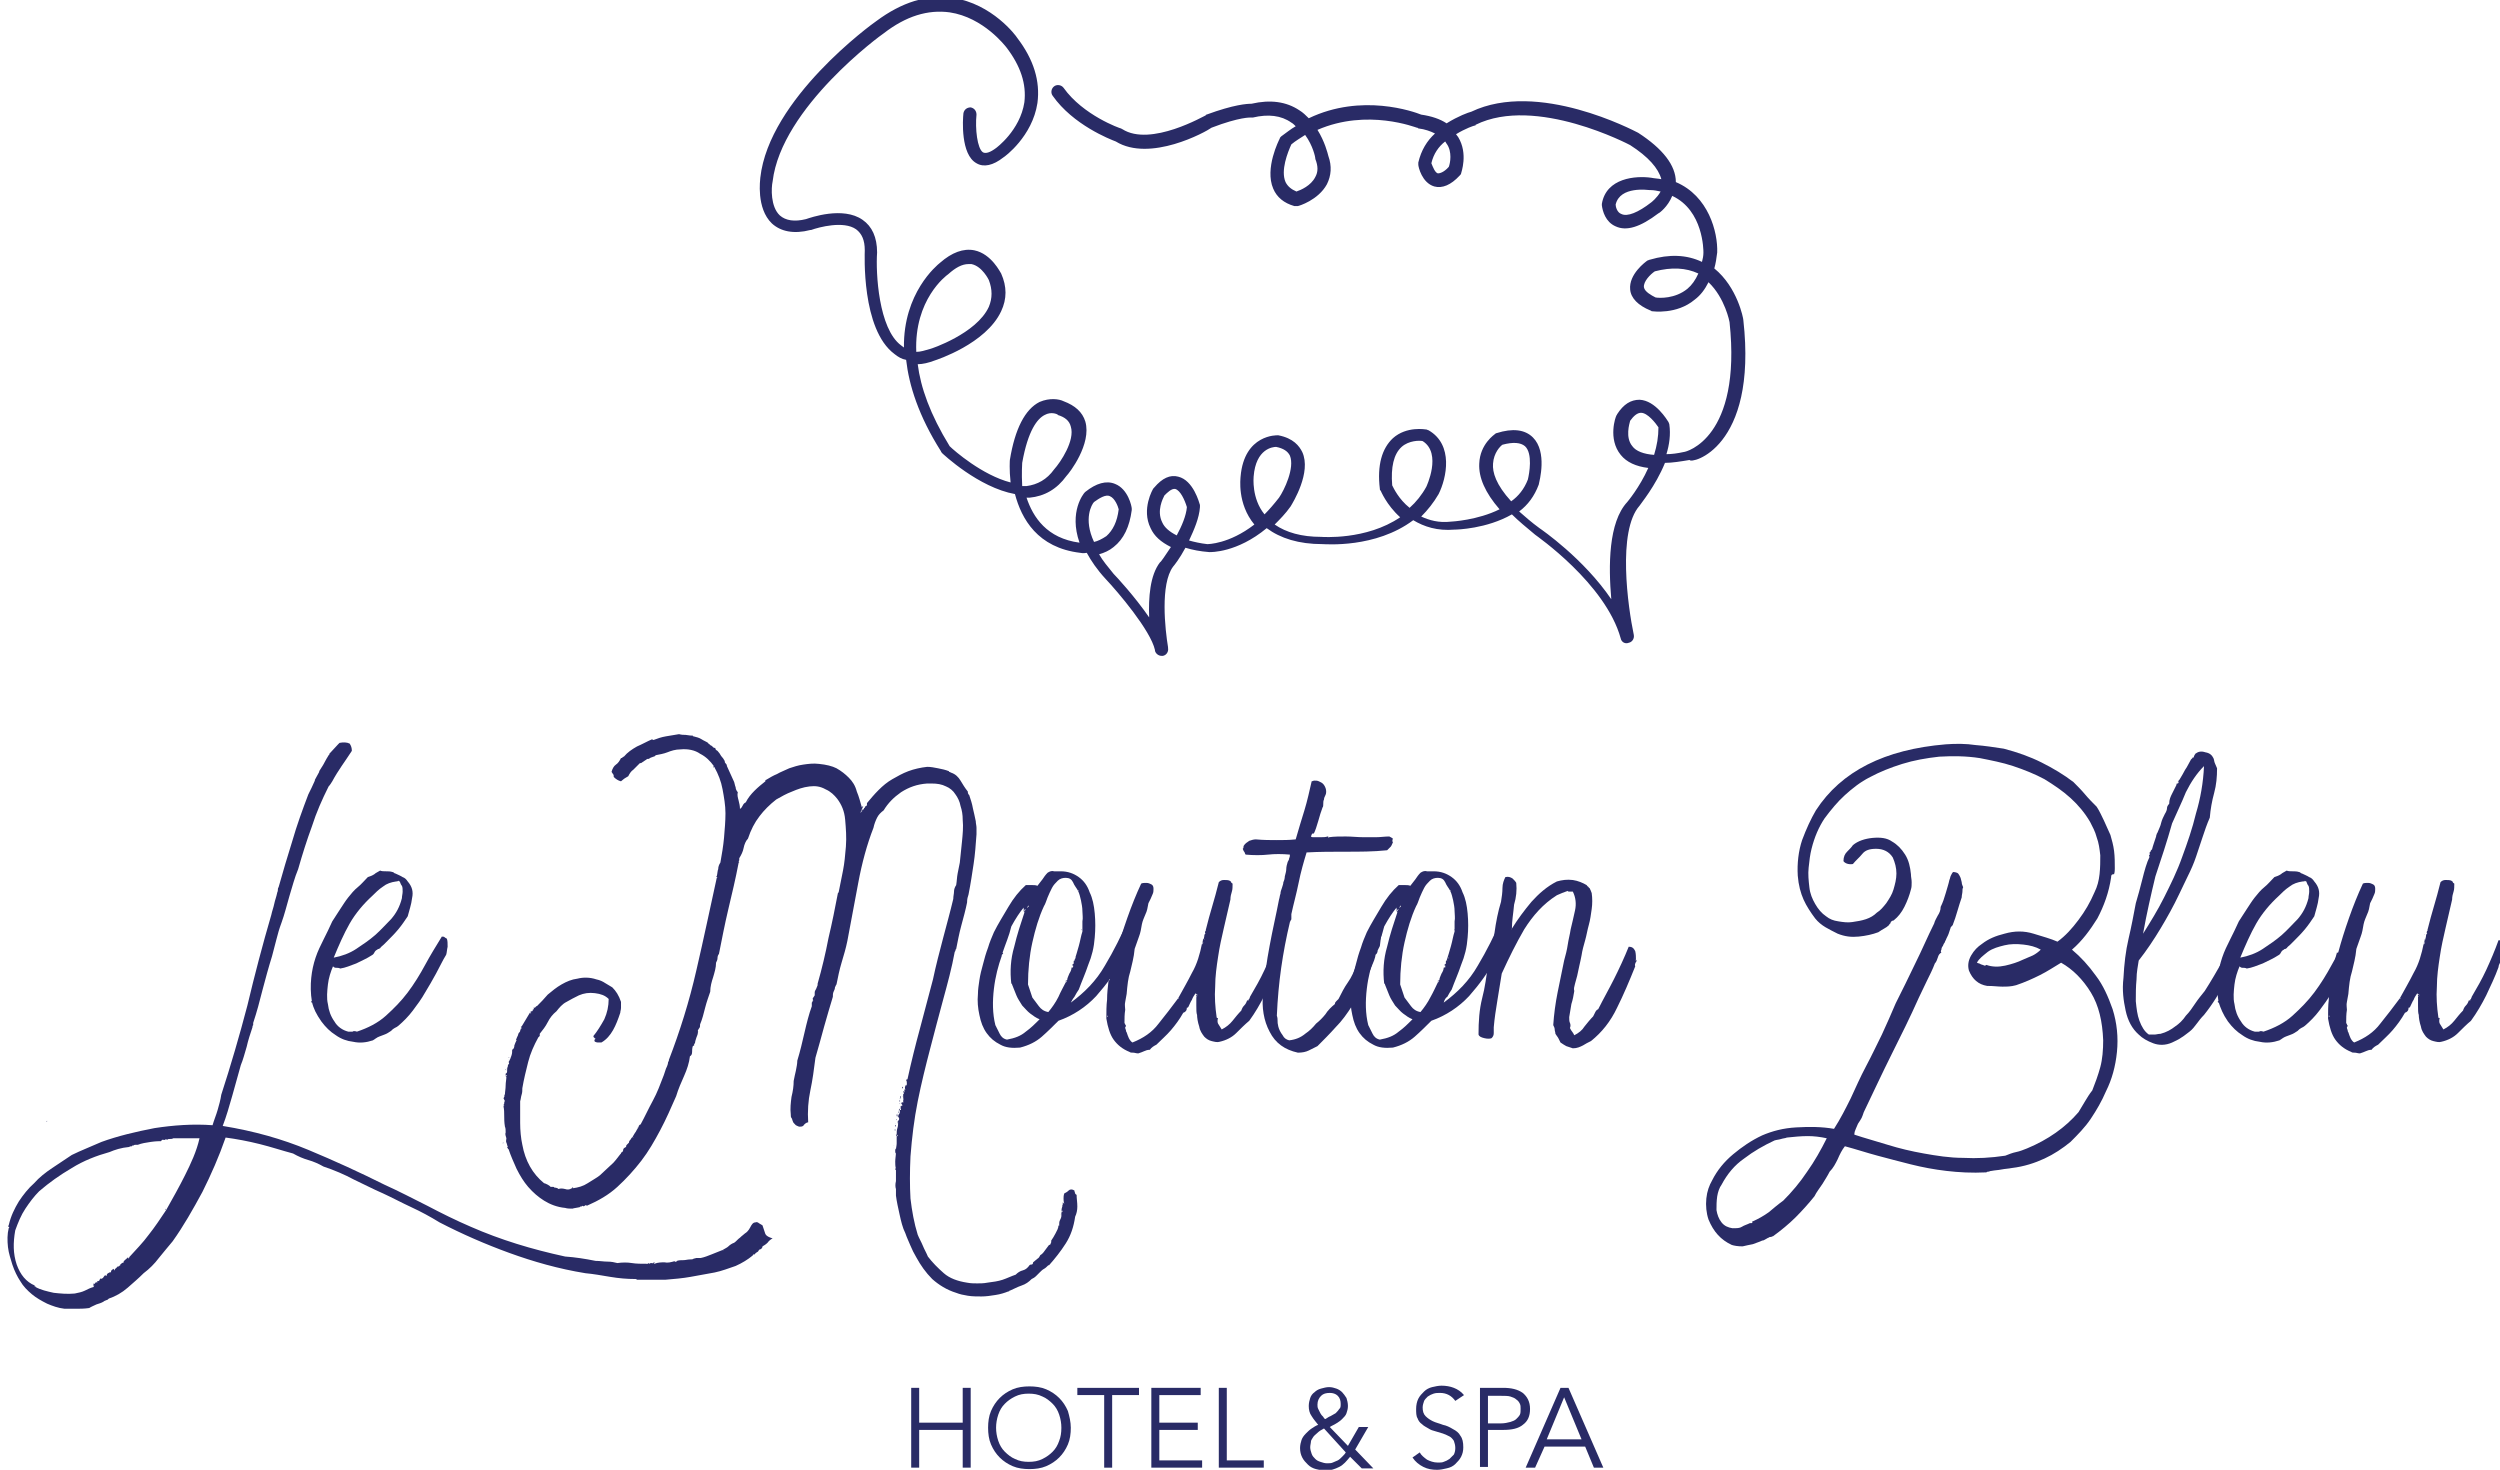 <?xml version="1.0" encoding="utf-8"?>
<!-- Generator: Adobe Illustrator 19.0.0, SVG Export Plug-In . SVG Version: 6.00 Build 0)  -->
<svg version="1.1" id="Calque_1" xmlns="http://www.w3.org/2000/svg" xmlns:xlink="http://www.w3.org/1999/xlink" x="0px" y="0px"
	 viewBox="0 0 344.6 202.6" style="enable-background:new 0 0 344.6 202.6;" xml:space="preserve">
<style type="text/css">
	.st0{fill:#292B66;}
</style>
<g id="XMLID_5_">
	<g id="XMLID_142_">
		<path id="XMLID_299_" class="st0" d="M105.4,169.8c-0.1-0.3-0.2-0.6-0.3-0.9c-0.2-0.1-0.3-0.2-0.5-0.3c-0.1-0.1-0.3-0.2-0.5-0.1
			c-0.3,0-0.5,0.3-0.7,0.7c-0.2,0.4-0.5,0.7-0.7,0.8c-0.2,0.2-0.4,0.3-0.7,0.6c-0.3,0.2-0.5,0.5-0.8,0.7c-0.3,0.1-0.6,0.3-0.8,0.5
			c-0.2,0.2-0.5,0.3-0.8,0.5c0,0,0.1,0,0.1,0.1c0,0,0,0-0.1-0.1c-0.5,0.2-1,0.4-1.5,0.6c-0.5,0.2-1,0.4-1.5,0.5c-0.1,0-0.2,0-0.3,0
			c-0.1,0-0.2,0-0.3,0c-0.1,0-0.3,0.1-0.4,0.1c-0.1,0.1-0.3,0.1-0.5,0.1c-0.3,0-0.6,0.1-0.9,0.1c-0.3,0-0.6,0-0.9,0.1
			c0,0,0,0.1-0.1,0.1c-0.1,0.1-0.2,0-0.3,0c0.1,0,0.2,0,0.2-0.1c-0.6,0.2-1.1,0.3-1.5,0.2c-0.4,0-0.9,0-1.4,0.2c-0.1,0-0.1,0,0-0.1
			c0.1-0.1,0-0.1-0.1-0.1c0,0.1-0.1,0.2-0.2,0.1c-0.2,0-0.3,0-0.4,0.1c-0.1,0-0.1-0.1-0.1-0.1c0,0-0.1,0-0.1,0.1
			c-0.9,0-1.6,0-2.2-0.1c-0.6-0.1-1.3-0.1-2,0c-0.4-0.1-0.8-0.2-1.4-0.2c-0.5,0-1-0.1-1.6-0.1c-1.5-0.3-2.8-0.5-4.2-0.6
			c-4.6-1-8.9-2.3-13-4.1c-2.1-0.9-4.1-1.9-6-2.9c-2-1-3.9-2-5.9-2.9c-3.4-1.7-6.9-3.3-10.5-4.8c-3.6-1.5-7.5-2.6-11.8-3.3
			c0.5-1.3,0.9-2.7,1.3-4.1c0.4-1.4,0.8-2.9,1.2-4.3c0.3-0.7,0.5-1.5,0.8-2.5c0.2-0.9,0.5-1.8,0.8-2.7c0-0.1,0-0.2,0.1-0.3
			c0-0.1,0-0.1,0-0.3c0.5-1.5,0.9-3,1.3-4.6c0.4-1.5,0.8-3,1.3-4.6c0.2-0.8,0.4-1.5,0.6-2.3c0.2-0.8,0.4-1.5,0.7-2.3
			c0.4-1.1,0.7-2.3,1.1-3.7c0.4-1.3,0.7-2.5,1.2-3.7c0.6-2.1,1.2-4,1.9-5.9c0.6-1.9,1.4-3.7,2.3-5.5c0.2-0.2,0.3-0.4,0.5-0.7
			c0.8-1.5,1.8-2.8,2.7-4.2c0-0.4-0.1-0.7-0.3-1c-0.4-0.2-0.9-0.2-1.4-0.1c-0.1,0.1-0.2,0.2-0.2,0.2c-0.4,0.4-0.8,0.9-1.2,1.3
			c0,0,0,0,0,0.1c0,0,0,0,0,0c0,0,0,0-0.1,0.1c-0.1,0.2-0.2,0.3-0.3,0.5c0,0,0,0,0,0c-0.3,0.6-0.6,1.1-1,1.7c0,0,0,0,0,0.1
			c-0.2,0.4-0.4,0.7-0.6,1.1c0,0,0,0.1,0,0.1c-0.3,0.7-0.6,1.3-0.9,1.9c-0.8,2.1-1.6,4.3-2.2,6.4c-0.7,2.2-1.3,4.3-1.9,6.4
			c-0.1,0.1-0.1,0.3-0.1,0.4c0,0.2-0.1,0.3-0.1,0.4c-0.1,0.5-0.3,1-0.4,1.5c-0.1,0.5-0.3,1-0.4,1.5c-1.2,4.1-2.3,8.3-3.3,12.5
			c-1.1,4.2-2.3,8.3-3.6,12.3c-0.1,0.7-0.3,1.4-0.5,2.1c-0.2,0.7-0.5,1.4-0.7,2.1c-2.7-0.2-5.4,0-8,0.4c-2.6,0.5-5.1,1.1-7.3,1.9
			c-0.7,0.3-1.4,0.6-2.1,0.9c-0.7,0.3-1.4,0.6-2,0.9c-0.9,0.6-1.8,1.2-2.7,1.8s-1.8,1.3-2.5,2.1c-0.8,0.7-1.5,1.6-2.1,2.5
			c-0.6,1-1.1,2-1.4,3.3c-0.1,0.1-0.1,0.2,0,0.2c0.1,0,0.1,0.1,0,0.2c-0.2,0.8-0.2,1.7-0.1,2.6c0.1,0.9,0.4,1.7,0.6,2.4
			c0.3,0.9,0.7,1.7,1.1,2.3c0.4,0.7,1,1.3,1.6,1.8c0.6,0.5,1.3,0.9,2.1,1.3c0.7,0.3,1.5,0.6,2.4,0.7c0.6,0,1.1,0,1.6,0
			c0.5,0,1.1,0,1.8-0.1c0.3-0.2,0.6-0.3,1-0.5c0.3-0.1,0.7-0.2,1-0.4c0.1-0.1,0.2-0.1,0.4-0.2c0.1,0,0.2-0.1,0.3-0.2
			c0.9-0.3,1.8-0.8,2.6-1.5c0.8-0.7,1.5-1.3,2.2-2c0.8-0.6,1.5-1.3,2.1-2.1c0.6-0.7,1.2-1.5,1.9-2.3c1.5-2.1,2.8-4.4,4.1-6.8
			c1.2-2.4,2.3-4.9,3.2-7.5c1.5,0.2,3.1,0.5,4.7,0.9c1.6,0.4,3.1,0.9,4.6,1.3c0.7,0.4,1.4,0.7,2.1,0.9c0.7,0.2,1.4,0.5,2.1,0.9
			c1.5,0.5,2.9,1.1,4.2,1.8c1.3,0.6,2.6,1.3,4,1.9c1.3,0.6,2.6,1.3,3.9,1.9c1.3,0.6,2.6,1.3,3.9,2.1c3.1,1.6,6.3,3,9.6,4.2
			c3.3,1.2,6.8,2.2,10.5,2.8c1.1,0.1,2.2,0.3,3.4,0.5c1.2,0.2,2.3,0.3,3.5,0.3c0.1,0,0.1,0,0.2,0.1c0.1,0,0.1,0,0.2,0
			c0.7,0,1.3,0,1.9,0c0.6,0,1.2,0,1.8,0c1.2-0.1,2.4-0.2,3.5-0.4c1.1-0.2,2.2-0.4,3.3-0.6c1-0.2,2-0.6,2.9-0.9
			c0.9-0.4,1.7-0.9,2.3-1.4c0,0,0,0,0.1-0.1c0-0.1,0-0.1,0.1-0.1s0,0,0,0.1c0.1-0.1,0.2-0.2,0.3-0.3c0.1-0.1,0.2-0.1,0.3-0.2
			c0.1-0.2,0.2-0.3,0.3-0.3c0.1,0,0.2-0.1,0.3-0.3v-0.1c0.2-0.1,0.5-0.3,0.7-0.5c0.2-0.3,0.5-0.5,0.7-0.6
			C105.5,170.4,105.5,170.1,105.4,169.8z M25.5,162c-0.8,1.6-1.7,3.2-2.6,4.8c-0.1,0-0.1,0-0.1-0.1c0,0,0-0.1,0-0.1
			c-0.1,0.1-0.1,0.2,0.1,0.2c-0.8,1.2-1.6,2.4-2.4,3.4c-0.8,1.1-1.8,2.1-2.7,3.1c0.1,0,0.1,0,0.1,0c0,0.1-0.1,0-0.1,0
			c0,0-0.1,0.1-0.1,0.2c0,0-0.1-0.1-0.1-0.2c-0.1,0.2-0.3,0.3-0.4,0.4c-0.1,0.1-0.2,0.2-0.2,0.4c-0.1-0.1-0.2,0-0.3,0.1
			c-0.1,0.1-0.2,0.2-0.3,0.3c0.1,0,0.1,0,0.1-0.1c0.1,0,0.1,0.1,0,0.1c-0.1,0-0.1,0-0.1,0.1c0,0-0.1,0-0.1-0.1
			c-0.1,0.1-0.2,0.2-0.3,0.3c-0.1,0.1-0.2,0.1-0.2,0.3c0,0-0.1,0-0.1-0.1c0,0,0-0.1-0.1-0.1c-0.1,0.1-0.1,0.1-0.2,0.2
			c-0.1,0-0.1,0.1-0.1,0.3c-0.1-0.1-0.2,0-0.4,0.1c-0.2,0.1-0.2,0.3-0.2,0.4c-0.1-0.1-0.1-0.1-0.2-0.1c-0.1,0-0.1,0.1-0.2,0.2
			c-0.1,0.1-0.1,0.2-0.2,0.2c-0.1,0.1-0.1,0.1-0.2,0c-0.1,0.1-0.2,0.2-0.2,0.3c-0.1,0.1-0.2,0.1-0.3,0.1v0.2c-0.1,0-0.1,0-0.1,0
			c0,0,0-0.1,0-0.1c-0.1,0-0.1,0.1-0.2,0.2c-0.1,0.1-0.1,0.1-0.2,0c0,0.2,0,0.2-0.1,0.3H13c0,0-0.1,0.1-0.1,0.2
			c-0.4,0.1-0.8,0.3-1.2,0.5c-0.4,0.2-0.9,0.3-1.4,0.4c-1,0.1-2,0-2.9-0.1c-0.9-0.2-1.8-0.4-2.5-0.8c0-0.1,0-0.1-0.1-0.1
			c-0.1,0-0.1,0,0-0.1c-1.2-0.5-2-1.5-2.5-2.9c-0.5-1.5-0.5-3-0.2-4.7c0.4-1.1,0.8-2.1,1.4-3c0.6-0.9,1.2-1.7,1.9-2.4
			c1.4-1.2,2.8-2.2,4.5-3.2c1.6-1,3.4-1.7,5.2-2.2c0.7-0.3,1.6-0.6,2.7-0.7c0.1-0.1,0.3-0.1,0.4-0.1c0-0.1,0-0.1,0.1-0.1
			c0.1,0,0.1,0,0.1,0c0.1-0.1,0.2-0.1,0.3-0.1h0.3c0.5-0.2,1.1-0.3,1.8-0.4c0.7-0.1,1.2-0.1,1.4-0.1c0.1-0.2,0.2-0.2,0.3-0.2
			c0.1,0.1,0.3,0,0.4-0.1c0,0.1,0.1,0.1,0.2,0.1c0-0.1,0.1-0.1,0.3-0.1c0.2,0,0.3,0,0.5-0.1c0.6,0,1.1,0,1.7,0c0.6,0,1.2,0,1.9,0
			C27.1,158.7,26.3,160.4,25.5,162z"/>
		<path id="XMLID_139_" class="st0" d="M6.4,154.6c0.1,0,0.1,0,0.1-0.1C6.5,154.5,6.4,154.5,6.4,154.6z"/>
		<path id="XMLID_138_" class="st0" d="M94.3,166.8C94.4,166.8,94.4,166.8,94.3,166.8C94.4,166.7,94.4,166.7,94.3,166.8z"/>
		<path id="XMLID_291_" class="st0" d="M43,138.1c-0.2-1.2-0.2-2.3-0.1-3.3c0.1-1,0.3-1.9,0.6-2.8c0.3-0.9,0.7-1.7,1.1-2.5
			c0.4-0.8,0.8-1.6,1.2-2.5c0.4-0.6,0.7-1.1,1.1-1.7c0.4-0.6,0.7-1.1,1.1-1.6c0.4-0.5,0.8-1,1.3-1.4s0.9-0.9,1.4-1.4
			c0.3-0.1,0.6-0.2,0.9-0.4c0.2-0.2,0.5-0.3,0.8-0.5c0.2,0.1,0.5,0.1,0.8,0.1c0.3,0,0.6,0,0.9,0.1c0.1,0,0.2,0.1,0.2,0.1
			c0.1,0.1,0.2,0.1,0.2,0.1c0.4,0.2,0.7,0.3,1,0.5c0.3,0.1,0.5,0.3,0.7,0.6c0.6,0.7,0.8,1.4,0.6,2.3c-0.1,0.9-0.4,1.7-0.6,2.5
			c-0.4,0.6-0.8,1.2-1.3,1.8c-0.5,0.6-1,1.1-1.5,1.6c-0.2,0.2-0.4,0.4-0.5,0.5c-0.2,0.2-0.4,0.3-0.5,0.5c-0.1,0-0.1,0.1-0.2,0.1
			c-0.1,0-0.1,0-0.2,0.1c-0.2,0.1-0.3,0.2-0.4,0.4c-0.1,0.2-0.2,0.3-0.4,0.4c-0.6,0.4-1.3,0.7-2.1,1.1c-0.8,0.3-1.5,0.6-2.2,0.7
			c-0.2-0.1-0.4-0.1-0.5-0.1c-0.2,0-0.3,0-0.5-0.2c-0.3,0.7-0.6,1.6-0.7,2.5c-0.1,0.9-0.2,1.9,0,2.7c0.1,0.9,0.4,1.7,0.9,2.4
			c0.4,0.7,1.1,1.2,1.9,1.4c0.3,0,0.5,0,0.6,0c0.1-0.1,0.3-0.1,0.6,0c1.5-0.5,2.9-1.2,4-2.2c1.1-1,2.1-2,3-3.2
			c0.9-1.2,1.7-2.5,2.4-3.8c0.7-1.3,1.5-2.6,2.3-3.9c0.2,0,0.3,0,0.4,0.1c0.1,0.1,0.2,0.1,0.3,0.2c0.1,0.3,0.1,0.6,0.1,1.1
			c-0.1,0.4-0.1,0.8-0.2,1.1c-0.5,0.8-0.9,1.7-1.4,2.6c-0.5,0.9-1,1.8-1.5,2.6c-0.5,0.9-1.1,1.7-1.7,2.5c-0.6,0.8-1.3,1.5-2,2.1
			c-0.1,0.1-0.3,0.2-0.5,0.3c-0.2,0.1-0.3,0.2-0.5,0.4c-0.3,0.2-0.6,0.4-0.9,0.5c-0.2,0.1-0.6,0.2-1,0.4c-0.1,0.1-0.2,0.1-0.3,0.2
			c-0.1,0.1-0.2,0.1-0.3,0.2c-0.9,0.3-1.8,0.4-2.7,0.2c-0.9-0.1-1.7-0.4-2.4-0.9c-0.8-0.5-1.4-1.1-2-1.9
			C43.6,139.8,43.2,139,43,138.1z M43,138.2c-0.1,0-0.1-0.1-0.1-0.2c0,0,0.1,0,0.1,0c0,0,0,0,0.1,0C43.1,138.2,43,138.2,43,138.2z
			 M43.2,138.8C43.2,138.9,43.2,138.9,43.2,138.8C43.2,138.7,43.2,138.7,43.2,138.8z M54.6,121.5c-0.7,0.1-1.3,0.3-1.8,0.7
			c-0.6,0.4-1,0.8-1.5,1.3c-1.2,1.1-2.3,2.4-3.1,3.8c-0.8,1.4-1.5,3-2.2,4.7c1.1-0.2,2.2-0.6,3.1-1.2c0.9-0.6,1.8-1.2,2.6-1.9
			c0.8-0.7,1.5-1.5,2.2-2.2c0.7-0.8,1.2-1.7,1.5-2.9c0-0.3,0.1-0.6,0.1-0.9c0-0.3,0-0.6-0.1-0.8c-0.1-0.1-0.2-0.3-0.3-0.6
			c-0.1,0-0.2-0.1-0.2-0.1C54.8,121.5,54.7,121.5,54.6,121.5z M55.7,121C55.8,120.9,55.8,120.9,55.7,121
			C55.8,121.1,55.8,121.1,55.7,121z"/>
		<path id="XMLID_233_" class="st0" d="M118.5,112.2c0-0.1,0-0.2,0.1-0.2c0.1,0,0.1,0,0.1-0.1c0.1-0.1,0.2-0.1,0.2-0.2
			c0,0-0.1,0.1-0.1,0.1c0-0.1,0-0.1,0.1-0.2c0-0.1,0.1,0,0.1,0c0,0,0.1-0.1,0.1-0.2c0-0.1,0-0.1,0.1,0c0-0.2,0.1-0.3,0.2-0.3
			c0.1-0.1,0.1-0.1,0.1-0.2c0,0,0-0.1,0-0.2c0.5-0.6,1-1.2,1.6-1.8c0.6-0.6,1.2-1.1,1.9-1.5c0.7-0.4,1.4-0.8,2.2-1.1
			c0.8-0.3,1.7-0.5,2.6-0.6c0.5,0,1,0.1,1.5,0.2c0.5,0.1,1,0.2,1.5,0.4c0,0.1,0,0.1,0.1,0.1c0.1,0,0.1,0.1,0.2,0.1
			c0.6,0.2,1,0.6,1.3,1.1c0.3,0.5,0.6,1,1,1.5c0,0.3,0.1,0.4,0.2,0.5c0.2,0.6,0.4,1.2,0.5,1.8c0.1,0.5,0.3,1.2,0.4,1.8
			c0,0.3,0.1,0.6,0.1,0.9c0,0.3,0,0.6,0,0.9c-0.1,1.4-0.2,2.8-0.4,4.1c-0.2,1.3-0.4,2.7-0.7,4.2c-0.1,0.3-0.2,0.6-0.2,1.1
			c-0.2,1-0.5,2.1-0.8,3.2c-0.3,1.1-0.5,2.2-0.7,3.2c-0.1,0.1-0.1,0.1-0.1,0.2c0,0,0,0.1-0.1,0.2c-0.4,2.2-1,4.4-1.6,6.6
			c-0.6,2.2-1.2,4.5-1.8,6.8c-0.6,2.3-1.2,4.7-1.7,7.2c-0.5,2.5-0.8,5-1,7.6c-0.1,2.1-0.1,4.1,0,5.8c0.2,1.7,0.5,3.4,1,5
			c0.2,0.5,0.5,1,0.7,1.5c0.2,0.5,0.5,1,0.7,1.5c0.6,0.8,1.4,1.6,2.2,2.3c0.8,0.7,1.9,1.1,3.2,1.3c0.5,0.1,1,0.1,1.4,0.1
			c0.4,0,0.9,0,1.4-0.1c0.8-0.1,1.5-0.2,2.1-0.4c0.6-0.2,1.2-0.5,1.8-0.7c0.3-0.3,0.6-0.5,1-0.6c0.4-0.1,0.7-0.4,0.9-0.7
			c0.1-0.1,0.2-0.1,0.3-0.1c0.1,0,0.2-0.1,0.2-0.3c0,0,0,0,0,0.1c0,0,0,0,0-0.1c0.2-0.2,0.4-0.3,0.6-0.5c0.2-0.1,0.3-0.3,0.4-0.5
			c0.2-0.1,0.4-0.3,0.6-0.6c0.2-0.3,0.4-0.5,0.6-0.8c0.1,0,0.1,0,0.2-0.1c0-0.1,0.1-0.2,0.1-0.3c0,0,0,0,0-0.1c0,0,0-0.1,0-0.1
			c0,0,0.1,0,0.1,0c0,0,0,0-0.1,0c0.2-0.3,0.4-0.6,0.6-1c0.2-0.4,0.4-0.7,0.4-1.1c0.1,0.1,0.1,0.1,0.1,0c0-0.1,0-0.1,0-0.1
			c0-0.2,0-0.4,0.1-0.6c0.1-0.2,0.2-0.4,0.2-0.6c0-0.1,0-0.1,0-0.2c0-0.1,0-0.1,0-0.2c0-0.1,0-0.1,0-0.1c0,0,0.1,0,0.1,0
			c-0.1-0.2-0.1-0.4,0-0.7c0.1-0.3,0.1-0.5,0.1-0.7c0.1,0.1,0.1,0.2,0.2,0.2c-0.1-0.3-0.1-0.5-0.1-0.7s0-0.4,0.1-0.7
			c0.2-0.1,0.4-0.2,0.6-0.4c0.2-0.2,0.5-0.2,0.8,0c0,0.2,0.1,0.3,0.1,0.4c0,0.1,0.1,0.1,0.2,0.2c0,0.5,0.1,1,0.1,1.6
			c0,0.5-0.1,1-0.3,1.4c-0.2,1.4-0.6,2.6-1.3,3.7c-0.7,1.1-1.5,2.1-2.3,3h-0.1c-0.2,0.2-0.4,0.4-0.6,0.5c-0.2,0.1-0.4,0.3-0.6,0.5
			c-0.1,0.1-0.3,0.3-0.5,0.5c-0.2,0.2-0.4,0.3-0.6,0.4c-0.4,0.4-0.8,0.7-1.4,0.9c-0.6,0.2-1.1,0.5-1.6,0.7c-0.1,0-0.1,0-0.1,0.1
			c0,0-0.1,0-0.1,0c-0.5,0.2-1.1,0.4-1.8,0.5c-0.6,0.1-1.3,0.2-1.9,0.2c-0.6,0-1.3,0-1.9-0.1c-0.6-0.1-1.1-0.2-1.6-0.4
			c-1.3-0.4-2.4-1.1-3.3-1.9c-0.9-0.9-1.6-1.9-2.2-3c-0.3-0.5-0.6-1.1-0.8-1.6c-0.2-0.5-0.5-1.1-0.7-1.7c-0.4-0.8-0.6-1.7-0.8-2.6
			c-0.2-0.9-0.4-1.8-0.5-2.6c0-0.3,0-0.7,0-0.9c-0.1-0.3-0.1-0.7,0-1.1c0-0.1,0-0.1,0-0.1c0,0,0,0,0-0.1v-1.4v0.1
			c-0.1-0.1-0.1-0.1-0.1-0.2c0-0.1,0-0.1,0.1,0c-0.1-0.3-0.1-0.7-0.1-1c0-0.4,0.1-0.8,0.1-1.4c0,0,0,0,0,0.1c0,0.1,0,0.1,0,0.2
			c-0.1-0.1-0.1-0.2-0.1-0.3c0-0.1,0-0.2,0-0.4c0,0,0.1,0.1,0.1,0.2c0-0.3,0.1-0.6,0.1-0.9c0-0.3,0-0.6,0-0.9
			c0.1-0.1,0.2-0.2,0.1-0.3c0,0-0.1,0.1-0.1,0.3c0,0-0.1-0.2-0.1-0.4c0,0,0,0.1,0,0.1c0,0,0,0,0.1,0c0-0.3,0-0.6,0.1-0.9
			c0.1-0.3,0.1-0.6,0.1-0.9c-0.1,0-0.1,0-0.1,0.1c0,0.1,0,0.1,0,0.2c-0.1-0.2,0-0.3,0.1-0.4c0.1-0.1,0.2-0.2,0.1-0.5
			c-0.1,0-0.1,0-0.1,0.1c0,0,0,0.1,0,0.1c0-0.3,0-0.5,0.1-0.6c0.1-0.1,0.2-0.3,0.1-0.6c-0.1,0-0.1,0.1-0.1,0.2c0,0.1,0,0.2-0.1,0.2
			c0-0.1,0.1-0.2,0.1-0.3c0-0.1,0-0.2,0.1-0.3c0,0.1,0,0.2,0.1,0.2c0.1,0,0.1,0,0.1-0.1c0-0.1-0.1-0.1-0.1-0.1
			c0.1-0.1,0.1-0.1,0.1-0.1c-0.1,0-0.1-0.1,0-0.3c0,0,0.1,0,0.1,0.1c0.1-0.1,0.1-0.2,0-0.3c-0.1-0.1-0.1-0.2,0.1-0.3
			c0,0,0,0.1,0.1,0.1c0-0.2,0-0.3,0-0.4c0.1-0.1,0-0.2,0-0.2c0-0.2,0-0.4,0-0.5c0.1-0.1,0.1-0.3,0.1-0.4v0.3c-0.1,0-0.1,0.1-0.1,0.2
			c0,0.1,0,0.1-0.1,0.2c0.1,0,0.1-0.1,0.1-0.4c0.1,0,0.1-0.1,0.1-0.1c0-0.1,0-0.1,0.1-0.3c-0.1,0-0.1,0-0.1,0.1c0,0.1,0,0.1-0.1,0.1
			c0-0.1,0-0.2,0.1-0.2c0.1,0,0.1-0.1,0-0.2c0.1,0,0.1,0,0.1,0c0,0,0,0,0.1,0c-0.1-0.2-0.1-0.4,0.1-0.7c0,0.2,0.1,0.2,0.1-0.1
			c0-0.2,0-0.4-0.1-0.5c0-0.1,0-0.1,0.1-0.1c0,0,0.1,0,0.1-0.1c0.5-2.3,1.1-4.7,1.7-6.9c0.6-2.3,1.2-4.5,1.8-6.8
			c0.4-1.9,0.9-3.8,1.4-5.7c0.5-1.9,1-3.7,1.4-5.4c0-0.4,0.1-0.7,0.1-1c0-0.3,0.1-0.6,0.3-0.9c0.1-0.6,0.1-1.1,0.2-1.6
			c0.1-0.5,0.2-1,0.3-1.5c0.1-1,0.2-1.9,0.3-2.9c0.1-1,0.2-2,0.1-3c0-0.7-0.1-1.3-0.3-1.9c-0.1-0.6-0.4-1.2-0.7-1.6
			c-0.3-0.5-0.8-0.9-1.3-1.1c-0.6-0.3-1.2-0.4-2-0.4c-0.1,0-0.2,0-0.3,0c-0.1,0-0.2,0-0.3,0c-1.4,0.1-2.5,0.5-3.6,1.2
			c-1,0.7-1.8,1.5-2.4,2.5c-0.4,0.3-0.7,0.6-0.9,1c-0.2,0.4-0.4,0.9-0.5,1.4c-0.9,2.3-1.6,4.9-2.1,7.6c-0.5,2.7-1,5.4-1.5,8
			c-0.2,1-0.5,2-0.8,3c-0.3,1-0.5,2-0.7,3c-0.1,0.1-0.1,0.1-0.1,0.2c0,0.1-0.1,0.1-0.1,0.1c0,0.3-0.1,0.5-0.2,0.7
			c-0.1,0.2-0.1,0.5-0.1,0.7c-0.4,1.3-0.8,2.7-1.2,4.1c-0.4,1.5-0.8,2.9-1.2,4.3c-0.2,1.6-0.4,3.1-0.7,4.5c-0.3,1.4-0.4,2.9-0.3,4.4
			c-0.2,0-0.5,0.2-0.7,0.5c-0.2,0.1-0.3,0.1-0.5,0.1c-0.1,0-0.3-0.1-0.5-0.2c-0.2-0.2-0.4-0.4-0.4-0.5c-0.1-0.2-0.1-0.4-0.2-0.5
			c-0.1-0.1-0.1-0.3-0.1-0.5c-0.1-0.8,0-1.6,0.1-2.4c0.2-0.8,0.3-1.5,0.3-2.2c0.1-0.5,0.2-1,0.3-1.4c0.1-0.5,0.2-1,0.2-1.4
			c0.4-1.3,0.7-2.6,1-3.9c0.3-1.3,0.6-2.5,1-3.6v-0.5c0.1-0.1,0.1-0.1,0.1-0.2c0,0,0-0.1,0.1-0.1c-0.1-0.2-0.1-0.3,0-0.4
			c0.1-0.1,0.1-0.2,0.2-0.3c0-0.1,0-0.1,0-0.2c0,0,0-0.1,0-0.2c0-0.2,0.1-0.3,0.2-0.5c0.1-0.2,0.1-0.3,0.2-0.5c0-0.1,0-0.1,0-0.1
			c0,0,0-0.1,0-0.1c0.6-2.1,1.1-4.2,1.5-6.3c0.5-2.1,0.9-4.1,1.3-6.2l0.1-0.1c0.2-1,0.4-2,0.6-3c0.2-1,0.3-2.1,0.4-3.3
			c0.1-1.3,0-2.5-0.1-3.7c-0.1-1.2-0.5-2.1-1.1-2.9c-0.4-0.5-0.9-1-1.6-1.3c-0.7-0.4-1.4-0.5-2.2-0.4c-0.9,0.1-1.7,0.4-2.4,0.7
			c-0.8,0.3-1.5,0.7-2.2,1.1c-0.9,0.7-1.7,1.5-2.3,2.3c-0.7,0.9-1.2,1.9-1.6,3.1c-0.3,0.3-0.5,0.8-0.6,1.3c-0.1,0.5-0.3,0.9-0.6,1.4
			c0,0.2,0,0.3,0,0.3c-0.1,0.1-0.1,0.1,0,0.3c-0.1,0-0.1,0-0.1,0c0,0.1,0,0.1,0,0.1c-0.4,2.1-0.9,4.2-1.4,6.3
			c-0.5,2.1-0.9,4.2-1.3,6.2c0,0-0.1,0-0.1,0c0,0,0,0,0.1,0c-0.1,0.1-0.2,0.3-0.2,0.6c0,0.2-0.1,0.4-0.2,0.6c0,0.7-0.2,1.3-0.4,2
			c-0.2,0.6-0.4,1.3-0.4,2c-0.2,0.6-0.5,1.4-0.7,2.2c-0.2,0.8-0.4,1.6-0.7,2.3c0,0.2,0,0.4-0.1,0.5c-0.1,0.1-0.1,0.2-0.2,0.3
			c0,0.1,0,0.1,0,0.2c0.1,0,0,0.1,0,0.1c0-0.1,0-0.1,0-0.1c0,0,0,0,0,0.1c0,0.2-0.1,0.5-0.2,0.7c-0.1,0.3-0.2,0.6-0.2,0.8
			c-0.1,0.1-0.2,0.1-0.1,0.2c0,0.1,0,0.1-0.2,0.2c-0.1,0.3-0.1,0.6-0.1,0.8c0,0.3-0.1,0.5-0.3,0.6c-0.1,0.9-0.4,1.8-0.8,2.7
			c-0.4,0.9-0.8,1.8-1.1,2.8c-0.7,1.6-1.4,3.2-2.2,4.7c-0.8,1.5-1.6,2.9-2.6,4.2c-1,1.3-2.1,2.5-3.3,3.6c-1.2,1.1-2.6,1.9-4.2,2.6
			c-0.1-0.1-0.2-0.1-0.3,0c-0.1,0.1-0.2,0.1-0.3,0c-0.1,0.1-0.1,0.1-0.2,0.1c-0.1,0-0.1,0-0.2,0.1c-0.4,0.1-0.7,0.1-1,0.2
			c-0.3,0-0.7,0-1-0.1c-1.1-0.1-2.1-0.5-2.9-1c-0.8-0.5-1.5-1.1-2.2-1.9c-0.6-0.7-1.1-1.5-1.6-2.5c-0.4-0.9-0.8-1.8-1.1-2.7
			c-0.1,0-0.1-0.1-0.1-0.1c0-0.1-0.1-0.1-0.1-0.1c0,0,0-0.1,0.1-0.1c-0.1-0.2-0.1-0.4-0.2-0.6c-0.1-0.2,0-0.4,0-0.6
			c-0.1-0.3-0.2-0.6-0.1-0.8c0-0.3,0-0.6-0.1-0.8c-0.1-0.6-0.1-1.1-0.1-1.5c0-0.4,0-0.9-0.1-1.3c0.1-0.1,0.1-0.1,0.2-0.1
			c0,0,0,0-0.1,0c0,0-0.1,0-0.1-0.1c0.1-0.1,0.1-0.1,0.1-0.2c0-0.1,0-0.2,0.1-0.4c-0.1,0-0.1-0.1-0.1-0.1c0,0,0-0.1-0.1-0.2
			c0.1-0.2,0.2-0.3,0.1-0.5c0,0,0.1,0,0.1,0c0-0.4,0.1-0.8,0.1-1.3c0-0.4,0.1-0.8,0.1-1.2c0,0-0.1,0-0.1-0.1c0-0.1,0.1-0.1,0.1,0
			c0,0.1,0,0,0.1,0c0-0.1-0.1-0.1-0.1-0.1c0,0,0,0-0.1,0c0-0.1,0-0.1,0-0.1c0,0,0,0,0-0.1c0.2-0.1,0.2-0.2,0.2-0.4
			c0-0.2,0-0.4,0.1-0.6c0-0.1,0-0.2,0.1-0.3c0.1-0.1,0.1-0.2,0-0.3c0.2-0.3,0.3-0.6,0.4-0.9c0.1-0.3,0.1-0.5,0.1-0.8
			c0.2-0.1,0.3-0.3,0.3-0.6c0.1-0.3,0.2-0.5,0.3-0.7c0-0.1,0-0.1-0.1,0c0.1-0.2,0.1-0.3,0.2-0.5c0.1-0.1,0.1-0.3,0.2-0.5
			c0.1,0,0.1,0,0.1,0c0,0,0,0-0.1,0c0.1-0.1,0.2-0.2,0.2-0.3c0-0.1,0.1-0.2,0.1-0.4v0.1c0,0,0.1,0,0.1-0.1c0,0,0-0.1-0.1-0.1
			c0-0.1,0-0.1,0.1-0.1c0.2-0.3,0.4-0.7,0.6-1c0.2-0.3,0.4-0.7,0.6-1h0.1c0,0-0.1,0-0.1,0.1c0,0,0,0.1,0.1,0.1v-0.1c0,0,0,0,0-0.1
			c0-0.1-0.1,0-0.1,0c0-0.1,0.1-0.1,0.2-0.1c0.1,0,0.2-0.1,0.1-0.2c0.1,0,0.2-0.1,0.2-0.2c-0.1-0.1-0.1-0.1,0.1-0.1
			c0.1,0,0.1,0,0.1-0.1c0,0,0.1,0,0.1-0.1h0.1c0.5-0.5,1-1,1.5-1.6c0.6-0.5,1.2-1,1.9-1.4c0.7-0.4,1.4-0.7,2.2-0.8
			c0.8-0.2,1.7-0.2,2.6,0.1c0.5,0.1,0.9,0.3,1.2,0.5c0.3,0.2,0.7,0.4,1,0.6c0.5,0.5,0.9,1.1,1.2,2c0,0.3,0,0.5,0,0.8
			c0,0.3-0.1,0.5-0.1,0.7c-0.3,0.9-0.6,1.7-1,2.4c-0.4,0.7-0.9,1.3-1.6,1.7c-0.1,0-0.3,0-0.5,0c-0.2,0-0.3-0.1-0.4-0.1
			c-0.1-0.2-0.1-0.3,0.1-0.4c-0.1-0.1-0.2-0.1-0.2-0.2c-0.1,0-0.1-0.1-0.1-0.2c0.5-0.6,1-1.4,1.5-2.3c0.4-0.9,0.6-1.8,0.6-2.8
			c-0.5-0.5-1.1-0.7-1.9-0.8c-0.8-0.1-1.5,0-2.2,0.3c-0.6,0.3-1.2,0.6-1.7,0.9c-0.6,0.3-1,0.8-1.4,1.3c-0.5,0.4-0.9,0.9-1.2,1.5
			c-0.3,0.6-0.7,1.1-1.1,1.6c0,0.2,0,0.3,0,0.3c-0.1,0.1-0.1,0.1-0.2,0.2c-0.6,1.1-1.1,2.2-1.4,3.4c-0.3,1.2-0.6,2.4-0.8,3.6
			c0,0.3,0,0.6-0.1,0.9c-0.1,0.3-0.1,0.6-0.2,0.9c0,1,0,2,0,3c0,1,0.1,2.1,0.3,3c0.4,2.2,1.4,4,3,5.3c0.1,0,0.3,0.1,0.5,0.2
			c0.2,0.1,0.3,0.2,0.4,0.3c0.1,0,0.2,0,0.3,0c0.1,0,0.2,0,0.2,0.1c0.3,0,0.5,0.1,0.6,0.2c0.2-0.1,0.5-0.1,0.9,0
			c0.3,0.1,0.6,0.1,0.9-0.1c0.1,0,0.1,0,0.1-0.1c0-0.1,0-0.1,0.1,0c0,0.1,0,0.1-0.1,0.1c0.8-0.1,1.5-0.3,2.1-0.7
			c0.6-0.4,1.2-0.7,1.7-1.1c0.5-0.5,1-0.9,1.5-1.4c0.5-0.4,0.9-1,1.3-1.5c0,0,0.1,0,0.1,0c0,0,0,0-0.1,0c0,0,0.1-0.1,0.1-0.1
			s0,0,0-0.1c0.2-0.1,0.3-0.2,0.3-0.4c0-0.2,0.2-0.3,0.4-0.4c0-0.1,0-0.2,0.1-0.3c0.1-0.1,0.2-0.2,0.3-0.3c0-0.1,0-0.2,0.2-0.4
			c0.1-0.2,0.2-0.3,0.3-0.4c0,0.1,0.1,0.1,0.1,0.1c0,0,0-0.1-0.1-0.1c0.1-0.2,0.2-0.3,0.3-0.5c0.1-0.1,0.2-0.3,0.3-0.5
			c0.1-0.1,0.1-0.1,0.1-0.2c0-0.1,0-0.1,0.1-0.2v0.1c0,0-0.1,0-0.1,0.1c0,0,0.1,0,0.1-0.1c0,0,0,0,0.1-0.1h-0.1
			c0.1-0.2,0.2-0.3,0.3-0.3c0.6-1.1,1.1-2.2,1.7-3.3c0.6-1.1,1-2.2,1.5-3.5c0.1-0.3,0.2-0.6,0.3-0.9c0.2-0.4,0.3-0.7,0.3-1
			c0.1,0.1,0.1,0,0.1-0.2c1.5-3.9,2.8-8,3.8-12.4c1-4.3,1.9-8.6,2.8-12.7c0.1,0,0.1-0.1,0-0.1c-0.1,0-0.1-0.1,0-0.1
			c0.1-0.4,0.1-0.8,0.2-1c0-0.3,0.1-0.6,0.3-0.9c0.2-1.1,0.4-2.3,0.5-3.4c0.1-1.2,0.2-2.3,0.2-3.4c0-1.1-0.2-2.2-0.4-3.3
			c-0.2-1.1-0.6-2.1-1.1-3c0-0.1-0.1-0.1-0.1-0.1c0,0,0,0.1-0.1,0.1c0,0,0-0.1,0.1-0.2c-0.5-0.7-1.1-1.3-1.9-1.7
			c-0.7-0.5-1.7-0.7-2.7-0.6c-0.7,0-1.3,0.2-1.8,0.4c-0.5,0.2-1.1,0.3-1.6,0.4c-0.1,0.1-0.2,0.2-0.3,0.2c-0.1,0-0.2,0.1-0.3,0.1
			c-0.2,0.1-0.3,0.1-0.3,0.2c-0.2,0-0.3,0-0.4,0.1c-0.1,0.1-0.2,0.1-0.3,0.2c-0.1,0.1-0.2,0.1-0.3,0.2c-0.1,0.1-0.2,0.1-0.3,0.1
			c-0.3,0.3-0.6,0.6-0.9,0.9c-0.3,0.2-0.5,0.5-0.7,0.9c-0.2,0.1-0.3,0.2-0.5,0.3c-0.1,0.1-0.3,0.2-0.5,0.4c-0.4-0.1-0.7-0.3-1-0.6
			c0-0.2,0-0.3-0.1-0.4c-0.1-0.1-0.1-0.2-0.2-0.3c0.1-0.4,0.3-0.8,0.6-1c0.3-0.2,0.5-0.5,0.7-0.9c0.1,0,0.2,0,0.2-0.1
			c0,0,0.1-0.1,0.2-0.1c0.5-0.6,1.1-1,1.8-1.4c0.7-0.3,1.4-0.7,2.1-1c0,0,0.1,0.1,0.1,0.1h0.1c0.5-0.2,1.1-0.4,1.7-0.5
			c0.6-0.1,1.2-0.2,1.8-0.3c0.4,0.1,0.6,0.1,0.9,0.1c0.2,0,0.5,0.1,0.9,0.1c0.1,0,0.1,0,0.1,0c0,0.1,0,0.1,0.1,0.1
			c0.4,0.1,0.8,0.2,1.1,0.4c0.3,0.2,0.6,0.3,0.9,0.5c0,0.1,0.1,0.1,0.2,0.2c0.1,0.1,0.2,0.2,0.3,0.2c0.1,0.1,0.1,0.1,0.2,0.2
			c0.1,0.1,0.2,0.1,0.3,0.1c0,0.2,0.1,0.3,0.3,0.4c0.2,0.2,0.4,0.5,0.5,0.7c0.2,0.2,0.4,0.5,0.5,0.7c0,0.1,0,0.2,0.1,0.3
			c0.1,0.1,0.2,0.2,0.2,0.4c0.2,0.4,0.3,0.7,0.5,1.1c0.2,0.4,0.3,0.7,0.5,1.1c0.1,0.3,0.1,0.5,0.2,0.7c0,0.2,0.1,0.5,0.3,0.7
			c-0.1,0.4,0,0.7,0.1,1.1c0.1,0.4,0.2,0.8,0.2,1.2c0.2-0.1,0.3-0.3,0.4-0.5c0.1-0.2,0.2-0.3,0.4-0.4c0.3-0.6,0.7-1.1,1.2-1.6
			c0.5-0.5,1-0.9,1.5-1.3c0,0,0-0.1,0-0.1c0,0,0-0.1,0.1-0.1c0.5-0.3,1-0.6,1.5-0.8c0.5-0.3,1.1-0.5,1.7-0.8
			c0.6-0.2,1.2-0.4,1.9-0.5c0.7-0.1,1.4-0.2,2.2-0.1c1,0.1,1.8,0.3,2.4,0.6c0.7,0.4,1.2,0.8,1.7,1.3c0.5,0.5,0.9,1.1,1.1,1.9
			c0.3,0.7,0.5,1.5,0.7,2.2c0-0.1,0.1-0.1,0.2-0.2C118.5,112.3,118.5,112.2,118.5,112.2z M69.4,157.5c0,0,0,0.1-0.1,0.1
			C69.3,157.5,69.3,157.5,69.4,157.5z M69.5,148.5C69.5,148.5,69.5,148.5,69.5,148.5C69.5,148.6,69.5,148.6,69.5,148.5z M69.6,147.9
			C69.6,147.8,69.6,147.8,69.6,147.9C69.6,148,69.6,148,69.6,147.9z M69.7,147.6C69.7,147.5,69.7,147.6,69.7,147.6
			C69.7,147.7,69.7,147.7,69.7,147.6z M69.7,147.4c0.1-0.1,0.1-0.1,0.1-0.2C69.8,147.2,69.8,147.3,69.7,147.4c0,0,0,0,0.1,0.1
			C69.7,147.5,69.6,147.5,69.7,147.4z M69.8,147.6C69.7,147.6,69.7,147.5,69.8,147.6L69.8,147.6z M70.2,146
			C70.2,146.1,70.2,146.2,70.2,146C70.1,146.1,70.1,146,70.2,146z M70.2,146C70.2,145.9,70.2,145.9,70.2,146
			C70.2,146,70.2,146,70.2,146z M70.2,145.8c0,0-0.1,0-0.1-0.1C70.2,145.7,70.2,145.8,70.2,145.8z M70.9,143.9
			C70.9,143.8,70.9,143.8,70.9,143.9C70.9,144,70.9,144,70.9,143.9z M71.4,142.8C71.4,142.9,71.4,142.9,71.4,142.8
			C71.4,142.8,71.4,142.8,71.4,142.8z M71.4,143L71.4,143C71.3,143,71.3,143,71.4,143z M71.6,142.2
			C71.7,142.3,71.7,142.3,71.6,142.2C71.6,142.2,71.6,142.2,71.6,142.2z M72.7,140.5C72.7,140.4,72.8,140.5,72.7,140.5
			C72.8,140.6,72.7,140.6,72.7,140.5z M73,140.2L73,140.2C72.9,140.3,72.9,140.2,73,140.2z M73.2,139.8L73.2,139.8
			C73.2,139.9,73.1,139.9,73.2,139.8C73.2,139.8,73.2,139.8,73.2,139.8z M73.2,139.8C73.2,139.7,73.2,139.7,73.2,139.8
			C73.3,139.7,73.3,139.8,73.2,139.8z M73.7,139.4L73.7,139.4l-0.1,0.1c-0.1,0-0.1,0-0.1-0.1C73.5,139.4,73.6,139.4,73.7,139.4
			L73.7,139.4z M76.5,164.5C76.6,164.4,76.6,164.4,76.5,164.5C76.5,164.6,76.5,164.6,76.5,164.5z M78.2,164.6
			C78.2,164.6,78.2,164.6,78.2,164.6C78.2,164.7,78.2,164.7,78.2,164.6z M78.3,164.6C78.3,164.6,78.3,164.6,78.3,164.6
			c0.1-0.1,0.2,0,0.2,0H78.3z M85.3,159.8C85.2,159.7,85.2,159.7,85.3,159.8C85.3,159.7,85.3,159.7,85.3,159.8z M92.8,151.4
			C92.8,151.5,92.8,151.5,92.8,151.4C92.8,151.4,92.9,151.4,92.8,151.4z M95.9,142.5C95.9,142.5,95.9,142.5,95.9,142.5L95.9,142.5z
			 M98.7,131.7L98.7,131.7C98.7,131.7,98.7,131.7,98.7,131.7z M118.4,112.4C118.4,112.5,118.4,112.5,118.4,112.4
			C118.4,112.4,118.4,112.4,118.4,112.4z M118.7,111.8L118.7,111.8c-0.1,0.1-0.1,0.1-0.1,0.1C118.6,111.9,118.6,111.8,118.7,111.8
			L118.7,111.8z M118.8,111.7c0,0.1,0,0.1-0.1,0.1L118.8,111.7C118.7,111.7,118.7,111.7,118.8,111.7z M118.8,111.7L118.8,111.7
			C118.8,111.7,118.8,111.7,118.8,111.7z M123.2,159.7C123.2,159.6,123.2,159.6,123.2,159.7C123.2,159.8,123.2,159.8,123.2,159.7z
			 M123.2,157.9C123.2,157.8,123.3,157.8,123.2,157.9C123.3,157.9,123.2,157.9,123.2,157.9z M123.2,158.2
			C123.2,158.2,123.3,158.2,123.2,158.2C123.3,158.3,123.2,158.3,123.2,158.2z M123.2,159.1C123.2,159,123.3,159.1,123.2,159.1
			C123.2,159.3,123.2,159.3,123.2,159.1z M123.3,157.4C123.2,157.5,123.2,157.5,123.3,157.4c0-0.2,0-0.2,0-0.3V157.4z M123.3,157.6
			v0.2c0,0.1,0,0.1,0,0C123.3,157.7,123.3,157.6,123.3,157.6z M123.4,155.6v0.3C123.3,155.8,123.3,155.7,123.4,155.6z M123.4,155.1
			c0.1-0.1,0.1,0,0.1,0.1C123.4,155.4,123.4,155.3,123.4,155.1z M123.4,153.7C123.5,153.6,123.5,153.6,123.4,153.7
			C123.5,153.8,123.5,153.8,123.4,153.7z M123.4,154.9C123.5,154.8,123.5,154.9,123.4,154.9C123.4,155.1,123.4,155.1,123.4,154.9z
			 M123.6,154.1c0,0,0,0.1,0,0.2c0,0.1,0,0.1-0.1,0.1c0-0.1,0-0.1,0.1-0.1C123.6,154.2,123.6,154.2,123.6,154.1L123.6,154.1z
			 M123.7,153.9c0,0,0-0.1,0-0.2c0-0.1,0-0.1-0.1-0.1c0,0,0,0.1,0,0.2C123.6,153.9,123.7,153.9,123.7,153.9z M123.7,153.5
			C123.8,153.4,123.8,153.4,123.7,153.5C123.8,153.5,123.7,153.6,123.7,153.5z M124,152.2C124,152.2,124,152.2,124,152.2
			c0.1-0.1,0.1-0.1,0.1-0.1H124V152.2z M124,151.9c0-0.2,0-0.3,0-0.3C124.1,151.7,124.1,151.8,124,151.9z M124.1,151.4
			c0,0.1,0,0.2,0,0.1C124,151.5,124,151.4,124.1,151.4z M124.1,151.4c0,0,0.1-0.1,0.1-0.2c0-0.1,0-0.1-0.1-0.1
			C124.1,151.2,124.1,151.3,124.1,151.4C124,151.4,124,151.4,124.1,151.4z M124.4,149.8c-0.1,0.2-0.1,0.3,0,0.2
			C124.5,149.9,124.5,149.8,124.4,149.8z M124.5,149.4C124.5,149.5,124.5,149.4,124.5,149.4C124.5,149.3,124.5,149.3,124.5,149.4z
			 M124.6,149.1C124.7,149,124.7,149,124.6,149.1C124.6,149.2,124.6,149.2,124.6,149.1z M141.7,174.3
			C141.7,174.3,141.6,174.2,141.7,174.3C141.7,174.2,141.7,174.2,141.7,174.3z M144.4,171.5C144.4,171.4,144.4,171.4,144.4,171.5
			C144.4,171.5,144.4,171.5,144.4,171.5z M145.8,168.6C145.8,168.6,145.8,168.6,145.8,168.6C145.8,168.7,145.8,168.7,145.8,168.6z
			 M146.1,167.5C146.1,167.4,146.2,167.4,146.1,167.5C146.2,167.5,146.1,167.5,146.1,167.5z M146.4,166.2h0.1v-0.1h-0.1V166.2z
			 M146.5,167v-0.1h-0.1v0.1H146.5z M146.6,165.3C146.6,165.2,146.6,165.2,146.6,165.3C146.6,165.3,146.5,165.3,146.6,165.3z"/>
		<path id="XMLID_223_" class="st0" d="M147.6,138.2c1.9-1.4,3.5-3,4.7-5.1c1.2-2,2.3-4.2,3.3-6.5c0.2-0.1,0.3-0.2,0.3-0.4
			c0-0.2,0.1-0.3,0.3-0.3c0.2,0.1,0.3,0.2,0.3,0.3c0,0.2,0.1,0.3,0.2,0.5c-0.1,1.1-0.3,2.1-0.7,2.9c-0.4,0.9-0.8,1.7-1.3,2.6
			c-1,1.9-2.2,3.5-3.6,5.1c-1.4,1.5-3.2,2.7-5.2,3.4c-0.7,0.7-1.5,1.5-2.3,2.2c-0.8,0.7-1.8,1.2-3,1.5c-1.1,0.1-2,0-2.7-0.4
			c-0.8-0.4-1.4-0.9-1.9-1.6c-0.5-0.7-0.8-1.5-1-2.5c-0.2-0.9-0.3-1.9-0.2-2.9c0-0.6,0.1-1.2,0.2-1.9c0.1-0.7,0.3-1.5,0.5-2.2
			c0.2-0.8,0.4-1.5,0.7-2.3c0.2-0.7,0.5-1.4,0.8-2.1c0.6-1.2,1.3-2.3,2-3.5c0.7-1.2,1.5-2.2,2.4-3c0.4,0,0.7,0,0.9,0
			c0.2,0,0.5,0,0.7,0.1c0.2-0.3,0.5-0.6,0.7-0.9c0.2-0.3,0.4-0.6,0.7-0.9c0.3-0.2,0.6-0.3,0.9-0.2c0.3,0,0.6,0,0.9,0
			c1,0,1.8,0.3,2.5,0.8c0.7,0.5,1.2,1.2,1.5,2.1c0.4,0.8,0.6,1.8,0.7,2.9c0.1,1.1,0.1,2.2,0,3.3c-0.1,1.4-0.4,2.6-0.9,3.8
			c-0.4,1.2-0.9,2.3-1.3,3.4c-0.2,0.3-0.4,0.6-0.6,1C148,137.5,147.8,137.8,147.6,138.2z M138.2,131.3
			C138.1,131.3,138.1,131.4,138.2,131.3C138.2,131.5,138.2,131.4,138.2,131.3c0.1,0.1,0.1,0.1,0,0.2c-0.1,0.1-0.1,0.1-0.1,0.2
			c0-0.1,0-0.2,0-0.1c-0.1,0.1,0,0.1,0,0.1c-0.5,1.4-0.9,2.9-1.1,4.6c-0.2,1.7-0.2,3.4,0.2,5c0.2,0.4,0.4,0.8,0.6,1.2
			c0.2,0.4,0.5,0.7,1,0.8c1.1-0.2,1.9-0.5,2.6-1.1c0.7-0.5,1.3-1.1,1.9-1.7c-0.5-0.2-0.9-0.5-1.3-0.8c-0.4-0.3-0.7-0.7-1.1-1.1
			c-0.3-0.5-0.6-0.9-0.8-1.4c-0.2-0.5-0.4-1-0.6-1.5c0-0.1,0-0.1,0-0.1c0,0,0,0-0.1,0c-0.2-1.7-0.1-3.4,0.4-5.1
			c0.4-1.7,0.9-3.2,1.4-4.7c0-0.1,0-0.2-0.1-0.2c-0.1,0,0-0.1,0.1-0.2c0,0.1,0,0.2,0.1,0.2c0-0.1,0-0.1,0-0.1c0,0,0,0,0-0.1
			c0.1,0,0.1-0.1,0.1-0.1c0,0-0.1,0-0.1,0.1c0,0-0.1,0-0.1,0c0,0,0,0-0.1,0c0-0.1,0-0.1,0-0.1c0,0,0,0,0-0.1v-0.1
			c-0.5,0.6-1.1,1.5-1.7,2.6C139.1,129,138.6,130.1,138.2,131.3z M137.9,131.8C138,131.9,138,131.9,137.9,131.8
			C138,131.7,138,131.7,137.9,131.8z M141.8,124.8L141.8,124.8c-0.1,0.1-0.1,0.1-0.1,0.1c-0.1,0,0,0.1,0,0.1h-0.1v0.1
			c0.1,0,0.1,0,0.1-0.1C141.8,125,141.8,125,141.8,124.8C141.9,124.8,141.9,124.8,141.8,124.8C141.8,124.7,141.8,124.7,141.8,124.8z
			 M146.9,135.4c0,0,0.1,0,0.1-0.1c0.1,0,0.1,0,0-0.1c-0.1-0.1-0.1,0,0,0.1c-0.1,0-0.2-0.1-0.1-0.1c0.1-0.1,0.2-0.1,0.2-0.1
			c0-0.3,0.2-0.6,0.3-0.9c0.2-0.3,0.3-0.6,0.3-0.8c0.1-0.1,0.1-0.1,0.1-0.1c0,0,0,0.1,0.1,0.1v-0.2c0.1,0,0.1,0,0-0.1
			c-0.1-0.1-0.1,0,0,0.1c-0.1-0.2-0.1-0.3,0-0.3c0.1,0,0.1-0.1,0.1-0.2c0-0.1,0-0.2,0-0.2c0,0,0-0.1,0.1-0.1l0.1,0.1
			c0,0,0-0.1-0.1-0.1c0.2-0.6,0.4-1.3,0.6-2c0.2-0.7,0.3-1.4,0.5-2c0-0.5,0-0.9,0-1.4c0.1-0.5,0-0.9,0-1.4c0-0.5-0.1-1-0.2-1.5
			c-0.1-0.4-0.2-0.9-0.4-1.3c0.1,0,0.1-0.1,0.1-0.1c0,0-0.1,0-0.1,0.1c-0.2-0.4-0.5-0.7-0.7-1.2c-0.2-0.4-0.5-0.6-1-0.6
			c-0.4,0-0.8,0.1-1.1,0.4c-0.3,0.3-0.6,0.6-0.8,1c-0.2,0.4-0.4,0.8-0.6,1.3c-0.2,0.5-0.3,0.9-0.5,1.2c-0.7,1.5-1.2,3.2-1.6,5
			c-0.4,1.8-0.6,3.8-0.6,5.8c0.1,0.3,0.2,0.6,0.3,0.9c0.1,0.3,0.2,0.6,0.3,0.9c0.3,0.4,0.6,0.8,0.9,1.2c0.3,0.4,0.7,0.7,1.3,0.8
			c0.5-0.6,1-1.3,1.4-2.1C146.2,136.7,146.6,136,146.9,135.4z M143.2,121.8C143.2,121.9,143.2,121.9,143.2,121.8
			C143.2,121.7,143.2,121.7,143.2,121.8z M143.3,121.6C143.3,121.6,143.3,121.6,143.3,121.6C143.4,121.7,143.4,121.7,143.3,121.6
			C143.4,121.6,143.4,121.6,143.3,121.6C143.4,121.6,143.3,121.6,143.3,121.6z M148.3,132c-0.1,0-0.1,0-0.1,0.1
			C148.3,132.1,148.3,132.1,148.3,132z M149,128.2h0.1C149.2,128.1,149.1,128.1,149,128.2z"/>
		<path id="XMLID_217_" class="st0" d="M176.5,131.3L176.5,131.3C176.5,131.4,176.5,131.4,176.5,131.3c0.1,0,0.2,0.2,0,0.4
			c-0.1,0.2-0.2,0.4-0.1,0.5c-0.1,0.2-0.2,0.4-0.2,0.5c-0.1,0.2-0.2,0.4-0.2,0.6c-0.5,1.4-1.1,2.6-1.7,3.9c-0.6,1.2-1.3,2.4-2.1,3.5
			c-0.6,0.5-1.2,1.1-1.8,1.7c-0.6,0.6-1.4,1-2.3,1.2c-0.3,0.1-0.7,0-1.1-0.1c-0.4-0.1-0.7-0.3-1-0.6c-0.3-0.4-0.6-0.8-0.7-1.4
			c-0.2-0.6-0.3-1.2-0.3-1.7c0,0,0,0,0,0c0,0,0,0,0,0.1c-0.1-0.3-0.1-0.7-0.1-1.3c0-0.5,0-1,0-1.3c0,0.1,0.1,0.1,0.1,0.1
			c0,0,0-0.1,0-0.1c0,0,0,0,0,0c0,0.1,0,0.1-0.1,0c0,0,0-0.1,0-0.1c-0.1-0.1,0-0.1,0.1-0.1c0,0.1,0.1,0.1,0.1,0.1c0,0,0-0.1-0.1-0.1
			c0,0,0-0.1-0.1-0.1c0,0-0.1,0-0.1-0.1c-0.2,0.3-0.4,0.6-0.5,0.9c-0.2,0.3-0.3,0.6-0.5,1c-0.1,0.1-0.1,0.1-0.1,0.1c0,0,0,0-0.1,0
			c0,0.4-0.2,0.6-0.5,0.7c-0.5,0.9-1.1,1.7-1.7,2.4c-0.6,0.7-1.3,1.3-2,2c-0.4,0.2-0.7,0.4-0.9,0.7c-0.3,0-0.6,0.1-0.8,0.2
			c-0.2,0.1-0.5,0.2-0.8,0.3c-0.3,0-0.5-0.1-0.7-0.1c-0.2,0-0.4,0-0.5-0.1c-1-0.4-1.7-1-2.2-1.7c-0.5-0.7-0.8-1.7-1-2.9
			c0-0.9,0-1.8,0.1-2.6c0-0.9,0.1-1.7,0.2-2.6c0-0.1,0.1-0.1,0.2-0.1c-0.1-0.6,0-1.2,0.2-1.8c0.2-0.6,0.3-1.3,0.5-1.9
			c0-0.1,0-0.1,0.1-0.1c0,0.1,0.1,0,0.1,0c0.4-1.5,0.9-3.1,1.5-4.8c0.6-1.7,1.2-3.2,1.9-4.7c0.2-0.1,0.4-0.1,0.7-0.1
			c0.3,0,0.5,0.1,0.7,0.2c0.2,0.1,0.3,0.3,0.3,0.6c0,0.2,0,0.5-0.1,0.7c-0.1,0.2-0.2,0.5-0.3,0.7c-0.1,0.2-0.2,0.4-0.3,0.6
			c-0.1,0.6-0.2,1.1-0.4,1.5c-0.2,0.5-0.4,0.9-0.5,1.4c-0.1,0.6-0.2,1.2-0.4,1.7c-0.2,0.6-0.4,1.1-0.6,1.7c-0.1,1.2-0.4,2.2-0.6,3.1
			c-0.3,0.9-0.4,1.9-0.5,3.1c-0.1,0.4-0.1,0.7-0.2,1.1c-0.1,0.4,0,0.8,0,1.1c-0.1,0.6-0.1,1.2-0.1,1.8c0,0.1,0.1,0.1,0.1,0.2
			c0,0.1,0.1,0.1,0.1,0.2c0,0.1,0,0.1,0,0.1s-0.1,0-0.1,0.1c0,0.1,0,0.2,0.1,0.4c0,0.2,0.1,0.3,0.1,0.3c0.1,0.3,0.2,0.6,0.3,0.8
			c0.1,0.2,0.3,0.5,0.5,0.6c1.5-0.6,2.7-1.4,3.6-2.6c0.9-1.1,1.8-2.3,2.7-3.5c0,0.1,0.1,0.1,0.1,0.1c0,0,0-0.1-0.1-0.1
			c0.6-1.1,1.3-2.3,1.9-3.5c0.7-1.2,1.1-2.6,1.4-4.1v0.2c0,0,0.1-0.1,0.1-0.2c0.1,0,0.1,0,0-0.1c-0.1-0.1-0.1,0,0,0.1h-0.1
			c0-0.1,0.1-0.2,0.1-0.3s0-0.2,0.1-0.3c0,0.1,0.1,0.2,0.1,0.1c0-0.1,0-0.2,0-0.2c0,0,0,0.1,0,0.1c0,0,0,0.1-0.1,0.1
			c0-0.1,0.1-0.3,0.1-0.5c0-0.2,0.1-0.3,0.2-0.3c-0.1,0-0.1-0.1-0.1-0.2c0-0.1,0.1-0.2,0.1-0.3c0,0.1,0,0.2,0,0.1
			c0.1-0.1,0-0.1,0-0.1c0.3-1.2,0.6-2.3,0.9-3.3c0.3-1,0.6-2.1,0.9-3.3c0.2-0.2,0.4-0.3,0.7-0.3c0.3,0,0.6,0,0.8,0.1
			c0.1,0.1,0.2,0.1,0.2,0.2c0,0.1,0.1,0.1,0.2,0.2c0,0.4,0,0.8-0.1,1.1c-0.1,0.3-0.2,0.7-0.2,1.1c-0.3,1.3-0.6,2.6-0.9,3.9
			c-0.3,1.3-0.6,2.6-0.8,4c-0.2,1.3-0.4,2.7-0.4,4.1c-0.1,1.4,0,2.8,0.2,4.2c0,0.1,0.1,0.2,0.2,0.1c-0.1,0.3-0.1,0.6,0,0.8
			c0.2,0.3,0.3,0.5,0.5,0.8c0.6-0.3,1.1-0.7,1.5-1.2c0.4-0.5,0.8-1,1.2-1.4c0.1-0.3,0.2-0.5,0.4-0.7c0.2-0.2,0.3-0.4,0.4-0.7
			c0.1,0,0.1,0,0.1,0c0,0,0,0,0.1,0c0-0.1,0-0.2,0.1-0.2c0-0.1,0.1-0.2,0.1-0.3c0.7-1.2,1.4-2.4,2-3.7c0.6-1.3,1.2-2.7,1.7-4.1
			c0.5,0,0.8,0.2,0.9,0.6C176.5,130.5,176.6,130.9,176.5,131.3z M152.6,140c0,0.2,0,0.2,0.1,0.1C152.7,140,152.6,140,152.6,140z
			 M155.4,144.9C155.4,144.9,155.4,144.9,155.4,144.9C155.4,144.8,155.4,144.8,155.4,144.9z M165,137.5
			C165,137.5,164.9,137.4,165,137.5C164.9,137.6,165,137.6,165,137.5z M165.8,128.8C165.8,128.9,165.8,128.9,165.8,128.8
			C165.8,128.8,165.8,128.7,165.8,128.8z"/>
		<path id="XMLID_214_" class="st0" d="M180.7,115.3c0.1,0.1,0.2,0.1,0.3,0.1c0.1,0,0.2,0,0.3,0c0.3,0,0.6,0,0.8,0
			c0.3,0,0.6,0,0.9-0.1c0.1,0,0.1,0,0.1,0.1c0,0.1,0.1,0.1,0.1,0c0.7-0.1,1.5-0.1,2.3-0.1c0.8,0,1.6,0.1,2.4,0.1c0.6,0,1.2,0,1.8,0
			c0.6,0,1.2-0.1,1.8-0.1c0.2,0.1,0.4,0.2,0.5,0.3c-0.1,0.2-0.1,0.4,0,0.5c-0.1,0.2-0.2,0.5-0.3,0.6c-0.2,0.2-0.3,0.3-0.5,0.5
			c-1.9,0.2-3.8,0.2-5.7,0.2c-1.9,0-3.6,0-5.4,0.1c-0.4,1.3-0.8,2.7-1.1,4.2c-0.3,1.5-0.7,2.9-1,4.3c0,0.2,0,0.3,0,0.4
			c0,0.1,0,0.2,0,0.3c0,0.1-0.1,0.1-0.1,0.2c0,0.1-0.1,0.1-0.1,0.2c-0.5,2.1-0.9,4.2-1.2,6.3c-0.3,2.1-0.5,4.3-0.6,6.6
			c0.1,0.3,0.1,0.5,0.1,0.7c0,0.2,0,0.4,0.1,0.8c0.1,0.4,0.3,0.8,0.6,1.2c0.2,0.4,0.5,0.6,0.9,0.7c0.9-0.1,1.6-0.4,2.2-0.9
			c0.6-0.4,1.1-0.9,1.5-1.4c0.5-0.4,0.9-0.8,1.3-1.3c0.3-0.5,0.8-1,1.3-1.4c0-0.2,0.1-0.3,0.2-0.4c0.1-0.1,0.2-0.2,0.3-0.3
			c0.4-0.8,0.8-1.6,1.3-2.3c0.5-0.7,0.9-1.6,1.2-2.5c0.3-0.3,0.5-0.7,0.6-1.2c0.1-0.5,0.3-0.9,0.6-1.3c0.1-0.3,0.2-0.6,0.2-0.9
			c0.1-0.3,0.2-0.5,0.4-0.6c-0.1-0.4,0-0.7,0.2-0.9c0.2-0.3,0.3-0.6,0.4-0.9c0,0.1,0.1,0.2,0.1,0.1c0,0,0.1-0.1,0.1-0.2
			c0-0.1,0-0.2,0.1-0.2c0-0.1,0.1-0.1,0.2-0.1c0.1,0.1,0.2,0.2,0.3,0.2c0,0.2,0.1,0.4,0.1,0.5c0,0.1,0.1,0.2,0.2,0.3
			c0,0.5,0,1-0.1,1.3c-0.1,0.3-0.1,0.8-0.2,1.4c-0.1,0.2-0.2,0.4-0.3,0.6c0,0.2-0.1,0.5-0.3,0.6c0,0.2-0.1,0.5-0.2,0.8
			c-0.3,0.7-0.6,1.5-1,2.4c-0.4,0.9-0.8,1.6-1.2,2.3c-0.1,0.2-0.3,0.5-0.4,0.8c-0.1,0.3-0.2,0.5-0.4,0.7c-0.7,1.1-1.4,2.1-2.3,3
			c-0.8,0.9-1.7,1.8-2.5,2.6c-0.4,0.2-0.8,0.4-1.2,0.6c-0.4,0.2-0.9,0.3-1.5,0.3c-1.8-0.4-3.1-1.3-3.9-2.9c-0.8-1.5-1.1-3.3-0.9-5.3
			c0.2-2.2,0.5-4.4,0.9-6.5c0.4-2.2,0.9-4.3,1.3-6.4c0.1-0.3,0.1-0.6,0.2-0.8c0-0.3,0.1-0.5,0.2-0.8c0.1-0.3,0.2-0.6,0.2-0.8
			c0.1-0.2,0.2-0.5,0.2-0.8c0.1-0.4,0.2-0.7,0.2-1c0-0.3,0.1-0.7,0.2-1c0.1-0.2,0.2-0.3,0.2-0.5c0.1-0.2,0.1-0.3,0.1-0.5
			c-1.1-0.1-2.1-0.1-3,0c-0.9,0.1-2,0.1-3.1,0c-0.1-0.1-0.1-0.3-0.2-0.4c-0.1-0.1-0.1-0.2-0.2-0.4c0.1-0.1,0.1-0.1,0.1-0.2
			c0-0.1,0-0.2,0.1-0.3c0.1-0.2,0.4-0.4,0.7-0.6c0.3-0.1,0.6-0.2,0.9-0.2c1.1,0.1,2,0.1,2.9,0.1c0.8,0,1.7,0,2.6-0.1
			c0.4-1.4,0.8-2.7,1.2-4c0.4-1.3,0.7-2.7,1-4c0.1,0,0.2-0.1,0.4-0.1c0.2,0,0.4,0,0.6,0.1c0.2,0.1,0.5,0.2,0.7,0.5
			c0.2,0.3,0.3,0.6,0.3,0.9c0,0.1,0,0.3-0.1,0.5c-0.1,0.2-0.2,0.4-0.2,0.6c-0.1,0.2-0.1,0.4-0.1,0.6c0,0.2,0,0.4-0.1,0.5
			c-0.2,0.5-0.4,1.2-0.6,1.9c-0.2,0.7-0.4,1.3-0.6,1.7C180.8,114.8,180.8,115.1,180.7,115.3z M189.2,127.2
			C189.3,127.3,189.3,127.3,189.2,127.2C189.3,127.1,189.3,127.1,189.2,127.2z"/>
		<path id="XMLID_204_" class="st0" d="M199,138.2c1.9-1.4,3.5-3,4.7-5.1c1.2-2,2.3-4.2,3.3-6.5c0.2-0.1,0.3-0.2,0.3-0.4
			c0-0.2,0.1-0.3,0.3-0.3c0.2,0.1,0.3,0.2,0.3,0.3c0,0.2,0.1,0.3,0.2,0.5c-0.1,1.1-0.3,2.1-0.7,2.9c-0.4,0.9-0.8,1.7-1.3,2.6
			c-1,1.9-2.2,3.5-3.6,5.1c-1.4,1.5-3.2,2.7-5.2,3.4c-0.7,0.7-1.5,1.5-2.3,2.2c-0.8,0.7-1.8,1.2-3,1.5c-1.1,0.1-2,0-2.7-0.4
			c-0.8-0.4-1.4-0.9-1.9-1.6c-0.5-0.7-0.8-1.5-1-2.5c-0.2-0.9-0.3-1.9-0.2-2.9c0-0.6,0.1-1.2,0.2-1.9c0.1-0.7,0.3-1.5,0.5-2.2
			c0.2-0.8,0.4-1.5,0.7-2.3c0.2-0.7,0.5-1.4,0.8-2.1c0.6-1.2,1.3-2.3,2-3.5c0.7-1.2,1.5-2.2,2.4-3c0.4,0,0.7,0,0.9,0
			c0.2,0,0.5,0,0.7,0.1c0.2-0.3,0.5-0.6,0.7-0.9c0.2-0.3,0.4-0.6,0.7-0.9c0.3-0.2,0.6-0.3,0.9-0.2c0.3,0,0.6,0,0.9,0
			c1,0,1.8,0.3,2.5,0.8c0.7,0.5,1.2,1.2,1.5,2.1c0.4,0.8,0.6,1.8,0.7,2.9c0.1,1.1,0.1,2.2,0,3.3c-0.1,1.4-0.4,2.6-0.9,3.8
			c-0.4,1.2-0.9,2.3-1.3,3.4c-0.2,0.3-0.4,0.6-0.6,1C199.3,137.5,199.1,137.8,199,138.2z M189.6,131.3
			C189.5,131.3,189.5,131.4,189.6,131.3C189.6,131.5,189.6,131.4,189.6,131.3c0.1,0.1,0.1,0.1,0,0.2c-0.1,0.1-0.1,0.1-0.1,0.2
			c0-0.1,0-0.2,0-0.1c-0.1,0.1,0,0.1,0,0.1c-0.5,1.4-0.9,2.9-1.1,4.6c-0.2,1.7-0.2,3.4,0.2,5c0.2,0.4,0.4,0.8,0.6,1.2
			c0.2,0.4,0.5,0.7,1,0.8c1.1-0.2,1.9-0.5,2.6-1.1c0.7-0.5,1.3-1.1,1.9-1.7c-0.5-0.2-0.9-0.5-1.3-0.8c-0.4-0.3-0.7-0.7-1.1-1.1
			c-0.3-0.5-0.6-0.9-0.8-1.4c-0.2-0.5-0.4-1-0.6-1.5c0-0.1,0-0.1,0-0.1c0,0,0,0-0.1,0c-0.2-1.7-0.1-3.4,0.4-5.1
			c0.4-1.7,0.9-3.2,1.4-4.7c0-0.1,0-0.2-0.1-0.2c-0.1,0,0-0.1,0.1-0.2c0,0.1,0,0.2,0.1,0.2c0-0.1,0-0.1,0-0.1c0,0,0,0,0-0.1
			c0.1,0,0.1-0.1,0.1-0.1c0,0-0.1,0-0.1,0.1c0,0-0.1,0-0.1,0c0,0,0,0-0.1,0c0-0.1,0-0.1,0-0.1c0,0,0,0,0-0.1v-0.1
			c-0.5,0.6-1.1,1.5-1.7,2.6C190.5,129,190,130.1,189.6,131.3z M189.3,131.8C189.3,131.9,189.4,131.9,189.3,131.8
			C189.4,131.7,189.3,131.7,189.3,131.8z M193.1,124.8L193.1,124.8c-0.1,0.1-0.1,0.1-0.1,0.1c-0.1,0,0,0.1,0,0.1h-0.1v0.1
			c0.1,0,0.1,0,0.1-0.1C193.1,125,193.1,125,193.1,124.8C193.2,124.8,193.2,124.8,193.1,124.8C193.1,124.7,193.1,124.7,193.1,124.8z
			 M198.2,135.4c0,0,0.1,0,0.1-0.1c0.1,0,0.1,0,0-0.1c-0.1-0.1-0.1,0,0,0.1c-0.1,0-0.2-0.1-0.1-0.1c0.1-0.1,0.2-0.1,0.2-0.1
			c0-0.3,0.2-0.6,0.3-0.9c0.2-0.3,0.3-0.6,0.3-0.8c0.1-0.1,0.1-0.1,0.1-0.1c0,0,0,0.1,0.1,0.1v-0.2c0.1,0,0.1,0,0-0.1
			c-0.1-0.1-0.1,0,0,0.1c-0.1-0.2-0.1-0.3,0-0.3c0.1,0,0.1-0.1,0.1-0.2c0-0.1,0-0.2,0-0.2c0,0,0-0.1,0.1-0.1l0.1,0.1
			c0,0,0-0.1-0.1-0.1c0.2-0.6,0.4-1.3,0.6-2c0.2-0.7,0.3-1.4,0.5-2c0-0.5,0-0.9,0-1.4c0.1-0.5,0-0.9,0-1.4c0-0.5-0.1-1-0.2-1.5
			c-0.1-0.4-0.2-0.9-0.4-1.3c0.1,0,0.1-0.1,0.1-0.1c0,0-0.1,0-0.1,0.1c-0.2-0.4-0.5-0.7-0.7-1.2c-0.2-0.4-0.5-0.6-1-0.6
			c-0.4,0-0.8,0.1-1.1,0.4c-0.3,0.3-0.6,0.6-0.8,1c-0.2,0.4-0.4,0.8-0.6,1.3c-0.2,0.5-0.3,0.9-0.5,1.2c-0.7,1.5-1.2,3.2-1.6,5
			c-0.4,1.8-0.6,3.8-0.6,5.8c0.1,0.3,0.2,0.6,0.3,0.9c0.1,0.3,0.2,0.6,0.3,0.9c0.3,0.4,0.6,0.8,0.9,1.2c0.3,0.4,0.7,0.7,1.3,0.8
			c0.5-0.6,1-1.3,1.4-2.1C197.6,136.7,197.9,136,198.2,135.4z M194.5,121.8C194.6,121.9,194.6,121.9,194.5,121.8
			C194.6,121.7,194.6,121.7,194.5,121.8z M194.7,121.6C194.6,121.6,194.6,121.6,194.7,121.6C194.7,121.7,194.7,121.7,194.7,121.6
			C194.8,121.6,194.8,121.6,194.7,121.6C194.7,121.6,194.7,121.6,194.7,121.6z M199.7,132c-0.1,0-0.1,0-0.1,0.1
			C199.6,132.1,199.7,132.1,199.7,132z M200.4,128.2h0.1C200.5,128.1,200.5,128.1,200.4,128.2z"/>
		<path id="XMLID_202_" class="st0" d="M208.4,128L208.4,128c-0.1,0.1,0,0.1,0,0.1C208.4,128.1,208.4,128,208.4,128
			c0.8-1.3,1.7-2.5,2.7-3.7c1-1.1,2.1-2.1,3.5-2.8c0.7-0.2,1.4-0.3,2.2-0.2c0.7,0.1,1.4,0.4,1.9,0.7c0.1,0.1,0.1,0.2,0.2,0.2
			c0.1,0.1,0.1,0.2,0.2,0.2c0.1,0.2,0.2,0.4,0.3,0.7c0.1,0.7,0.1,1.5,0,2.2c-0.1,0.7-0.2,1.5-0.4,2.2c-0.2,0.7-0.3,1.4-0.5,2.1
			c-0.2,0.7-0.4,1.4-0.5,2.1c-0.1,0.5-0.2,1-0.3,1.4c-0.1,0.5-0.2,0.9-0.3,1.4c-0.1,0.4-0.2,0.7-0.3,1.1c-0.1,0.4-0.2,0.7-0.1,1
			c-0.1,0.6-0.2,1.2-0.4,1.8c-0.1,0.6-0.2,1.2-0.3,1.8c0,0.3,0,0.6,0.1,0.8c0.1,0.2,0.1,0.5,0,0.7c0.1,0.2,0.2,0.4,0.3,0.5
			c0.1,0.1,0.2,0.3,0.3,0.5c0.6-0.3,1.1-0.7,1.4-1.2c0.4-0.5,0.8-1,1.2-1.4c0.1-0.2,0.2-0.4,0.3-0.6c0.1-0.2,0.2-0.3,0.4-0.4
			c0.7-1.4,1.5-2.8,2.2-4.2c0.7-1.4,1.4-2.9,2-4.4c0.5,0,0.7,0.2,0.9,0.6c0.1,0.4,0.1,0.8,0.1,1.2c-0.1,0-0.1,0,0,0.1
			c0.1,0.1,0.1,0,0-0.1c0.1,0,0.2,0.1,0,0.3c-0.1,0.2-0.2,0.4-0.1,0.6c-0.8,2-1.6,3.9-2.5,5.7c-0.9,1.9-2.1,3.4-3.6,4.6
			c-0.4,0.2-0.8,0.4-1.1,0.6c-0.4,0.2-0.8,0.4-1.4,0.4c-0.3-0.1-0.6-0.2-0.9-0.3c-0.2-0.1-0.5-0.3-0.8-0.5c-0.1-0.2-0.2-0.4-0.3-0.6
			c-0.1-0.2-0.3-0.4-0.4-0.6c0-0.2-0.1-0.4-0.1-0.6c0-0.2-0.1-0.4-0.2-0.6c0.1-1.5,0.3-3,0.6-4.5c0.3-1.5,0.6-2.9,0.9-4.4
			c0.2-0.7,0.4-1.5,0.5-2.2c0.1-0.7,0.3-1.4,0.4-2.1c0.2-0.8,0.4-1.7,0.6-2.6c0.2-0.9,0.1-1.8-0.3-2.6c-0.1,0-0.2,0-0.4,0
			c-0.2,0-0.3,0-0.3-0.1c-0.3,0.1-0.5,0.2-0.8,0.3c-0.2,0.1-0.5,0.2-0.7,0.3c-1.9,1.2-3.3,2.8-4.5,4.7c-1.1,1.9-2.1,3.9-3.1,6.1
			c-0.2,1.2-0.4,2.5-0.6,3.7c-0.2,1.2-0.4,2.5-0.5,3.7c0,0.3,0,0.6,0,0.8c0,0.3-0.1,0.5-0.3,0.7c-0.2,0.1-0.6,0.1-1,0
			c-0.4-0.1-0.7-0.2-0.8-0.5c0-1.8,0.1-3.4,0.5-5c0.4-1.5,0.6-3.1,0.8-4.6c0.4-1.4,0.7-2.9,0.9-4.4c0.2-1.5,0.5-3,0.9-4.3
			c0.1-0.6,0.2-1.3,0.2-1.9c0-0.6,0.2-1.1,0.4-1.5c0.4-0.1,0.7,0,1,0.2c0.2,0.2,0.4,0.4,0.5,0.6c0.1,1,0,2-0.3,3
			C208.6,125.9,208.4,126.9,208.4,128z"/>
		<path id="XMLID_198_" class="st0" d="M291,120.9C290.9,120.9,290.9,120.9,291,120.9C290.9,120.9,291,120.9,291,120.9
			c-0.3,2.1-1,4-1.9,5.7c-1,1.6-2.1,3.1-3.5,4.3c1.2,1,2.3,2.2,3.3,3.6c1,1.3,1.7,2.9,2.3,4.6c0.6,1.9,0.8,3.9,0.6,5.9
			c-0.2,2-0.7,3.8-1.5,5.4c-0.6,1.4-1.3,2.6-2.1,3.8c-0.8,1.2-1.8,2.2-2.8,3.2c-1.1,0.9-2.3,1.7-3.6,2.3c-1.3,0.6-2.8,1.1-4.5,1.3
			c-0.5,0.1-0.9,0.1-1.4,0.2c-0.5,0.1-0.9,0.1-1.4,0.2c-0.2,0-0.3,0.1-0.4,0.1c-0.1,0-0.2,0-0.3,0.1c-2,0.1-3.8,0-5.5-0.2
			c-1.7-0.2-3.3-0.5-4.9-0.9c-1.6-0.4-3.1-0.8-4.6-1.2c-1.5-0.4-3-0.9-4.5-1.3c-0.4,0.5-0.7,1.1-1,1.8c-0.3,0.6-0.6,1.2-1.1,1.7
			c-0.3,0.6-0.7,1.2-1,1.7c-0.4,0.6-0.8,1.1-1.1,1.7c-0.8,1-1.7,2-2.6,2.9c-0.9,0.9-2,1.8-3.1,2.6c-0.1,0-0.2,0.1-0.3,0.1
			c-0.1,0-0.2,0-0.3,0.1c-0.1,0-0.2,0.1-0.4,0.2c-0.2,0.1-0.3,0.2-0.5,0.2c-0.4,0.2-0.8,0.3-1.3,0.5c-0.5,0.1-1,0.2-1.4,0.3
			c-0.7,0-1.2-0.1-1.5-0.2c-1.5-0.7-2.5-1.8-3.2-3.5c-0.3-0.9-0.4-1.9-0.3-2.9c0.1-1,0.4-1.8,0.8-2.5c0.7-1.4,1.7-2.6,2.9-3.6
			c1.2-1,2.5-1.9,4-2.6c1.4-0.6,2.9-1,4.7-1.1c1.8-0.1,3.5-0.1,5.2,0.2c0.9-1.4,1.6-2.8,2.3-4.2c0.7-1.5,1.3-2.9,2.1-4.4
			c0.8-1.5,1.5-3,2.2-4.4c0.7-1.5,1.3-2.9,1.9-4.3c0.9-1.8,1.8-3.6,2.7-5.5c0.9-1.8,1.7-3.7,2.6-5.5c0.1-0.4,0.3-0.7,0.5-1.1
			c0.2-0.3,0.4-0.7,0.4-1.2c0.3-0.6,0.5-1.2,0.7-1.9c0.2-0.7,0.4-1.3,0.5-1.8c0.1-0.2,0.1-0.4,0.2-0.6c0.1-0.2,0.2-0.4,0.3-0.5
			c0.3,0,0.6,0.1,0.7,0.2c0.1,0.1,0.2,0.3,0.3,0.5c0.1,0.2,0.1,0.4,0.2,0.7c0,0.2,0.1,0.5,0.2,0.7c-0.1,0.2-0.1,0.4-0.1,0.6
			c0,0.2-0.1,0.5-0.1,0.8c-0.2,0.6-0.4,1.2-0.6,1.9c-0.2,0.7-0.4,1.3-0.6,1.8c0,0.1-0.1,0.2-0.3,0.4c-0.1,0.3-0.2,0.6-0.3,0.9
			c-0.1,0.3-0.3,0.6-0.4,0.9c-0.1,0.1-0.1,0.3-0.2,0.4c-0.1,0.1-0.1,0.2-0.2,0.4c-0.1,0.1-0.2,0.3-0.2,0.5c-0.1,0.2-0.1,0.3,0,0.4
			c-0.2,0.1-0.4,0.3-0.5,0.7c-0.1,0.3-0.2,0.6-0.4,0.8c-0.3,0.8-0.7,1.6-1.1,2.4c-0.4,0.8-0.7,1.5-1.1,2.3c-1.2,2.7-2.5,5.3-3.8,7.9
			c-1.3,2.6-2.5,5.2-3.8,7.9c-0.1,0.3-0.2,0.6-0.3,0.8c-0.1,0.2-0.3,0.5-0.5,0.8c-0.1,0.2-0.2,0.5-0.3,0.7c-0.1,0.2-0.2,0.5-0.2,0.8
			c1.5,0.5,3,0.9,4.6,1.4c1.6,0.5,3.3,0.9,5,1.2c1.7,0.3,3.5,0.6,5.4,0.6c1.9,0.1,3.8,0,5.8-0.3c0.5-0.2,1-0.4,1.5-0.5
			c0.5-0.1,1-0.3,1.5-0.5c2.9-1.2,5.3-2.9,7.1-5c0.3-0.5,0.6-1,0.9-1.5c0.3-0.5,0.6-1,1-1.5c0.4-1,0.8-2.1,1.1-3.2s0.4-2.4,0.4-3.7
			c-0.1-2.6-0.6-4.8-1.7-6.6c-1.1-1.8-2.5-3.2-4.1-4.1c-1,0.6-1.9,1.2-2.9,1.7c-1,0.5-2.1,1-3.3,1.4c-0.7,0.2-1.3,0.2-1.9,0.2
			c-0.6,0-1.2-0.1-2.1-0.1c-1.2-0.2-2-0.9-2.5-2.1c-0.2-0.7-0.1-1.4,0.3-2.1c0.4-0.7,0.9-1.2,1.5-1.6c0.9-0.7,1.9-1.1,3.1-1.4
			c1.4-0.4,2.7-0.4,4,0c1.3,0.4,2.4,0.7,3.3,1.1c1.1-0.8,2-1.8,2.9-3c0.9-1.2,1.6-2.4,2.2-3.8c0.4-0.8,0.6-1.6,0.7-2.5
			c0.1-0.9,0.1-1.8,0.1-2.6c-0.1-0.9-0.2-1.7-0.5-2.5c-0.2-0.8-0.6-1.5-0.9-2.1c-0.7-1.2-1.6-2.3-2.7-3.3c-1.1-1-2.3-1.8-3.6-2.6
			c-1.3-0.7-2.8-1.3-4.3-1.8c-1.5-0.5-3.1-0.8-4.6-1.1c-1.9-0.3-3.8-0.3-5.6-0.2c-1.8,0.2-3.5,0.5-5.1,1c-1.6,0.5-3.1,1.1-4.4,1.8
			c-1.4,0.7-2.5,1.6-3.5,2.5c-1,0.9-1.9,2-2.8,3.2c-0.8,1.2-1.4,2.6-1.8,4.2c-0.2,0.8-0.3,1.6-0.4,2.6c-0.1,0.9,0,1.8,0.1,2.7
			c0.1,0.9,0.4,1.6,0.8,2.3c0.4,0.7,0.9,1.3,1.5,1.7c0.5,0.4,1,0.6,1.7,0.7c0.6,0.1,1.3,0.2,1.9,0.1c0.7-0.1,1.3-0.2,1.9-0.4
			c0.6-0.2,1.1-0.5,1.5-0.9c0.5-0.3,0.9-0.8,1.3-1.3c0.4-0.6,0.8-1.2,1-1.9c0.2-0.7,0.4-1.4,0.4-2.2c0-0.8-0.2-1.5-0.5-2.2
			c-0.5-0.8-1.3-1.2-2.3-1.2c-0.9,0-1.5,0.2-1.9,0.7c-0.4,0.5-0.9,0.9-1.3,1.4c-0.6,0.1-1.1-0.1-1.3-0.4c0-0.6,0.2-1,0.5-1.3
			c0.3-0.3,0.6-0.6,0.8-0.9c0.7-0.6,1.7-0.9,2.7-1c1.1-0.1,2,0,2.7,0.5c0.7,0.4,1.3,1,1.8,1.8c0.5,0.8,0.7,1.7,0.8,2.7
			c0,0.4,0.1,0.7,0.1,1.1c0,0.4,0,0.7-0.1,1c-0.2,0.8-0.5,1.6-0.9,2.4c-0.4,0.8-0.9,1.4-1.4,1.8c-0.1,0.1-0.1,0.1-0.2,0.1
			c-0.1,0-0.1,0.1-0.2,0.1c-0.1,0.1-0.1,0.1-0.1,0.2c0,0,0,0.1-0.2,0.2c-0.1,0-0.1,0,0,0c0.1,0,0,0,0,0.1c-0.2,0.2-0.5,0.4-0.7,0.5
			c-0.2,0.1-0.5,0.3-0.8,0.5c-0.8,0.3-1.7,0.5-2.7,0.6c-1,0.1-1.9,0-2.9-0.4c-0.6-0.3-1.2-0.6-1.7-0.9c-0.5-0.3-1-0.7-1.4-1.2
			c-0.6-0.8-1.2-1.7-1.6-2.6c-0.4-0.9-0.7-2-0.8-3.3c-0.1-1.7,0.1-3.4,0.6-4.9c0.6-1.6,1.2-2.9,1.9-4.1c3.5-5.4,9.5-8.4,17.9-9.1
			c1.4-0.1,2.8-0.1,4.1,0.1c1.3,0.1,2.6,0.3,3.9,0.5c1.9,0.5,3.6,1.1,5.2,1.9c1.6,0.8,3.1,1.7,4.4,2.7c0.5,0.5,1.1,1.1,1.6,1.7
			c0.5,0.6,1.1,1.2,1.6,1.7c0.4,0.6,0.7,1.3,1,1.9c0.3,0.7,0.6,1.3,0.9,2c0.2,0.7,0.4,1.4,0.5,2.2c0.1,0.8,0.1,1.6,0.1,2.4
			c0,0.2,0,0.5-0.1,0.8C291,120.5,291,120.7,291,120.9z M246.3,156.8c-0.2,0.1-0.5,0.1-0.8,0.2c-0.3,0.1-0.6,0.1-0.9,0.2
			c-1.5,0.7-2.9,1.5-4.2,2.5c-1.3,0.9-2.3,2.1-3.1,3.6c-0.3,0.4-0.5,1-0.6,1.6c-0.1,0.7-0.1,1.3-0.1,1.9c0.1,0.6,0.3,1.2,0.7,1.7
			c0.4,0.5,0.9,0.7,1.5,0.8c0.6,0,1,0,1.3-0.2c0.3-0.2,0.7-0.3,1.1-0.5c0.1,0,0.2,0,0.2,0c0,0,0.1,0,0.2-0.1c-0.1,0-0.1,0-0.1-0.1
			c0.9-0.4,1.6-0.8,2.3-1.3c0.6-0.5,1.3-1.1,2-1.6c1.2-1.2,2.3-2.5,3.3-4c1-1.4,1.9-3,2.7-4.6c-0.9-0.2-1.8-0.3-2.6-0.3
			C248.2,156.6,247.3,156.7,246.3,156.8z M272.5,132.7c0.2,0.1,0.4,0.1,0.5,0.2c0.2,0.1,0.4,0.1,0.5,0.2c0.1,0,0.2,0,0.3-0.1
			c0.8,0.3,1.7,0.3,2.6,0.1c0.9-0.2,1.8-0.5,2.4-0.8c0.5-0.2,0.9-0.4,1.4-0.6c0.4-0.2,0.8-0.5,1.1-0.8c-0.7-0.4-1.5-0.6-2.4-0.7
			c-0.9-0.1-1.8-0.1-2.6,0.1s-1.6,0.4-2.3,0.9C273.4,131.7,272.8,132.1,272.5,132.7z"/>
		<path id="XMLID_193_" class="st0" d="M296.6,117.2L296.6,117.2L296.6,117.2c0.1-0.4,0.2-0.7,0.3-1c0.1-0.3,0.2-0.6,0.3-0.9
			c0-0.2,0.1-0.3,0.1-0.4c0.1-0.1,0.1-0.2,0.2-0.4c0,0,0-0.1,0-0.1c0,0,0,0,0,0.1c0.1-0.3,0.3-0.6,0.4-1.1c0.1-0.4,0.3-0.8,0.5-1.2
			c0.2-0.3,0.3-0.6,0.3-0.8c0-0.2,0.1-0.4,0.3-0.6c0-0.6,0.2-1,0.4-1.4c0.2-0.4,0.4-0.8,0.6-1.2c0-0.1,0-0.2,0.1-0.2
			c0.1,0,0.1,0,0.2-0.1c0-0.1,0-0.1-0.1-0.1c-0.1,0,0,0,0.1-0.1c0-0.1,0-0.2,0.1-0.2c0.3-0.5,0.6-1,0.8-1.4c0.3-0.4,0.5-0.9,0.8-1.4
			c0.1-0.1,0.1-0.1,0.2-0.2c0-0.1,0.1-0.1,0.2-0.1c0-0.1,0-0.2,0.1-0.3c0-0.1,0.1-0.1,0.1-0.2c0.4-0.3,0.8-0.4,1.4-0.2
			c0.6,0.1,0.9,0.4,1.1,0.8c0.1,0.2,0.1,0.5,0.2,0.7c0.1,0.2,0.2,0.5,0.3,0.7c0,1.2-0.1,2.3-0.4,3.4c-0.3,1.1-0.5,2.2-0.6,3.4
			c-0.4,0.9-0.7,1.8-1,2.7c-0.3,0.9-0.6,1.8-0.9,2.7c-0.3,0.9-0.7,1.8-1.1,2.6c-0.4,0.8-0.8,1.7-1.2,2.5c-0.8,1.7-1.7,3.3-2.6,4.8
			c-0.9,1.5-1.9,3-3,4.4c-0.1,0.7-0.3,1.6-0.3,2.6c-0.1,1-0.1,2-0.1,3c0.1,1,0.2,1.9,0.5,2.7c0.3,0.8,0.7,1.5,1.3,1.9
			c0.3,0,0.5,0,0.8,0c0.2,0,0.5-0.1,0.8-0.1c0.8-0.2,1.5-0.6,2-1c0.6-0.4,1.1-0.9,1.5-1.5c0.5-0.5,0.9-1.1,1.3-1.7
			c0.4-0.6,0.9-1.2,1.3-1.7c0.9-1.4,1.7-2.8,2.5-4.2s1.6-2.9,2.5-4.2c0.2,0.1,0.3,0.4,0.2,0.7c-0.1,0.3-0.1,0.6,0,0.9
			c-0.7,1.8-1.5,3.6-2.3,5.3c-0.8,1.7-1.8,3.3-3,4.8c-0.4,0.4-0.7,0.8-1,1.2c-0.3,0.4-0.6,0.8-1,1.1c-0.3,0.2-0.6,0.5-1.1,0.8
			c-0.4,0.3-0.9,0.5-1.3,0.7c-0.9,0.4-1.8,0.4-2.6,0.1c-0.8-0.3-1.5-0.7-2-1.2c-0.9-0.8-1.5-1.9-1.8-3.3c-0.3-1.4-0.5-2.8-0.3-4.5
			c0.1-1.9,0.3-3.7,0.7-5.4c0.4-1.7,0.7-3.3,1-4.9c0.3-1,0.6-2.1,0.9-3.3c0.3-1.2,0.6-2.3,1-3.1c-0.1-0.1-0.1-0.2,0-0.3
			c0.1-0.1,0.1-0.2-0.1-0.2c0.2-0.1,0.3-0.3,0.3-0.5S296.5,117.2,296.6,117.2z M295.4,128.7C295.4,128.7,295.3,128.7,295.4,128.7
			C295.4,128.8,295.4,128.7,295.4,128.7c1-1.6,2-3.2,2.9-5c0.9-1.8,1.8-3.6,2.5-5.6c0.7-1.9,1.4-3.9,1.9-6c0.6-2,1-4.2,1.1-6.5
			c-1,1-1.8,2.2-2.5,3.6c-0.6,1.5-1.3,2.9-1.9,4.3c-0.7,2.5-1.5,4.9-2.3,7.3C296.5,123.3,295.9,125.9,295.4,128.7L295.4,128.7z
			 M297,115.3C297,115.3,297.1,115.3,297,115.3C297,115.4,297,115.3,297,115.3z M308.7,128.7C308.8,128.8,308.8,128.7,308.7,128.7
			c0.1-0.1,0.1-0.1,0.1-0.1C308.8,128.6,308.8,128.6,308.7,128.7C308.7,128.7,308.7,128.7,308.7,128.7z"/>
		<path id="XMLID_187_" class="st0" d="M305.8,138.1c-0.2-1.2-0.2-2.3-0.1-3.3c0.1-1,0.3-1.9,0.6-2.8c0.3-0.9,0.7-1.7,1.1-2.5
			c0.4-0.8,0.8-1.6,1.2-2.5c0.4-0.6,0.7-1.1,1.1-1.7c0.4-0.6,0.7-1.1,1.1-1.6c0.4-0.5,0.8-1,1.3-1.4c0.5-0.4,0.9-0.9,1.4-1.4
			c0.3-0.1,0.6-0.2,0.9-0.4c0.2-0.2,0.5-0.3,0.8-0.5c0.2,0.1,0.5,0.1,0.8,0.1c0.3,0,0.6,0,0.9,0.1c0.1,0,0.2,0.1,0.2,0.1
			c0.1,0.1,0.2,0.1,0.2,0.1c0.4,0.2,0.7,0.3,1,0.5c0.3,0.1,0.5,0.3,0.7,0.6c0.6,0.7,0.8,1.4,0.6,2.3c-0.1,0.9-0.4,1.7-0.6,2.5
			c-0.4,0.6-0.8,1.2-1.3,1.8c-0.5,0.6-1,1.1-1.5,1.6c-0.2,0.2-0.4,0.4-0.5,0.5c-0.2,0.2-0.4,0.3-0.5,0.5c-0.1,0-0.1,0.1-0.2,0.1
			c-0.1,0-0.1,0-0.2,0.1c-0.2,0.1-0.3,0.2-0.4,0.4c-0.1,0.2-0.2,0.3-0.4,0.4c-0.6,0.4-1.3,0.7-2.1,1.1c-0.8,0.3-1.5,0.6-2.2,0.7
			c-0.2-0.1-0.4-0.1-0.5-0.1c-0.2,0-0.3,0-0.5-0.2c-0.3,0.7-0.6,1.6-0.7,2.5c-0.1,0.9-0.2,1.9,0,2.7c0.1,0.9,0.4,1.7,0.9,2.4
			c0.4,0.7,1.1,1.2,1.9,1.4c0.3,0,0.5,0,0.6,0c0.1-0.1,0.3-0.1,0.6,0c1.5-0.5,2.9-1.2,4-2.2c1.1-1,2.1-2,3-3.2
			c0.9-1.2,1.7-2.5,2.4-3.8c0.7-1.3,1.5-2.6,2.3-3.9c0.2,0,0.3,0,0.4,0.1c0.1,0.1,0.2,0.1,0.3,0.2c0.1,0.3,0.1,0.6,0.1,1.1
			c-0.1,0.4-0.1,0.8-0.2,1.1c-0.5,0.8-0.9,1.7-1.4,2.6c-0.5,0.9-1,1.8-1.5,2.6c-0.5,0.9-1.1,1.7-1.7,2.5c-0.6,0.8-1.3,1.5-2,2.1
			c-0.1,0.1-0.3,0.2-0.5,0.3c-0.2,0.1-0.3,0.2-0.5,0.4c-0.3,0.2-0.6,0.4-0.9,0.5c-0.2,0.1-0.6,0.2-1,0.4c-0.1,0.1-0.2,0.1-0.3,0.2
			c-0.1,0.1-0.2,0.1-0.3,0.2c-0.9,0.3-1.8,0.4-2.7,0.2c-0.9-0.1-1.7-0.4-2.4-0.9c-0.8-0.5-1.4-1.1-2-1.9
			C306.4,139.8,306.1,139,305.8,138.1z M305.8,138.2c-0.1,0-0.1-0.1-0.1-0.2c0,0,0.1,0,0.1,0c0,0,0,0,0.1,0
			C305.9,138.2,305.9,138.2,305.8,138.2z M306,138.8C306,138.9,306,138.9,306,138.8C306,138.7,306,138.7,306,138.8z M317.4,121.5
			c-0.7,0.1-1.3,0.3-1.8,0.7c-0.6,0.4-1,0.8-1.5,1.3c-1.2,1.1-2.3,2.4-3.1,3.8c-0.8,1.4-1.5,3-2.2,4.7c1.1-0.2,2.2-0.6,3.1-1.2
			c0.9-0.6,1.8-1.2,2.6-1.9c0.8-0.7,1.5-1.5,2.2-2.2c0.7-0.8,1.2-1.7,1.5-2.9c0-0.3,0.1-0.6,0.1-0.9c0-0.3,0-0.6-0.1-0.8
			c-0.1-0.1-0.2-0.3-0.3-0.6c-0.1,0-0.2-0.1-0.2-0.1C317.7,121.5,317.6,121.5,317.4,121.5z M318.6,121
			C318.6,120.9,318.6,120.9,318.6,121C318.6,121.1,318.6,121.1,318.6,121z"/>
		<path id="XMLID_181_" class="st0" d="M344.9,131.3L344.9,131.3C344.9,131.4,344.9,131.4,344.9,131.3c0.1,0,0.2,0.2,0,0.4
			c-0.1,0.2-0.2,0.4-0.1,0.5c-0.1,0.2-0.2,0.4-0.2,0.5c-0.1,0.2-0.2,0.4-0.2,0.6c-0.5,1.4-1.1,2.6-1.7,3.9c-0.6,1.2-1.3,2.4-2.1,3.5
			c-0.6,0.5-1.2,1.1-1.8,1.7c-0.6,0.6-1.4,1-2.3,1.2c-0.3,0.1-0.7,0-1.1-0.1c-0.4-0.1-0.7-0.3-1-0.6c-0.3-0.4-0.6-0.8-0.7-1.4
			c-0.2-0.6-0.3-1.2-0.3-1.7c0,0,0,0,0,0c0,0,0,0,0,0.1c-0.1-0.3-0.1-0.7-0.1-1.3c0-0.5,0-1,0-1.3c0,0.1,0.1,0.1,0.1,0.1
			c0,0,0-0.1,0-0.1c0,0,0,0,0,0c0,0.1,0,0.1-0.1,0c0,0,0-0.1,0-0.1c-0.1-0.1,0-0.1,0.1-0.1c0,0.1,0.1,0.1,0.1,0.1c0,0,0-0.1-0.1-0.1
			c0,0,0-0.1-0.1-0.1c0,0-0.1,0-0.1-0.1c-0.2,0.3-0.4,0.6-0.5,0.9c-0.2,0.3-0.3,0.6-0.5,1c-0.1,0.1-0.1,0.1-0.1,0.1c0,0,0,0-0.1,0
			c0,0.4-0.2,0.6-0.5,0.7c-0.5,0.9-1.1,1.7-1.7,2.4c-0.6,0.7-1.3,1.3-2,2c-0.4,0.2-0.7,0.4-0.9,0.7c-0.3,0-0.6,0.1-0.8,0.2
			c-0.2,0.1-0.5,0.2-0.8,0.3c-0.3,0-0.5-0.1-0.7-0.1c-0.2,0-0.4,0-0.5-0.1c-1-0.4-1.7-1-2.2-1.7c-0.5-0.7-0.8-1.7-1-2.9
			c0-0.9,0-1.8,0.1-2.6c0-0.9,0.1-1.7,0.2-2.6c0-0.1,0.1-0.1,0.2-0.1c-0.1-0.6,0-1.2,0.2-1.8c0.2-0.6,0.3-1.3,0.5-1.9
			c0-0.1,0-0.1,0.1-0.1c0,0.1,0.1,0,0.1,0c0.4-1.5,0.9-3.1,1.5-4.8c0.6-1.7,1.2-3.2,1.9-4.7c0.2-0.1,0.4-0.1,0.7-0.1
			c0.3,0,0.5,0.1,0.7,0.2c0.2,0.1,0.3,0.3,0.3,0.6c0,0.2,0,0.5-0.1,0.7c-0.1,0.2-0.2,0.5-0.3,0.7c-0.1,0.2-0.2,0.4-0.3,0.6
			c-0.1,0.6-0.2,1.1-0.4,1.5c-0.2,0.5-0.4,0.9-0.5,1.4c-0.1,0.6-0.2,1.2-0.4,1.7c-0.2,0.6-0.4,1.1-0.6,1.7c-0.1,1.2-0.4,2.2-0.6,3.1
			c-0.3,0.9-0.4,1.9-0.5,3.1c-0.1,0.4-0.1,0.7-0.2,1.1c-0.1,0.4,0,0.8,0,1.1c-0.1,0.6-0.1,1.2-0.1,1.8c0,0.1,0.1,0.1,0.1,0.2
			c0,0.1,0.1,0.1,0.1,0.2c0,0.1,0,0.1,0,0.1c-0.1,0-0.1,0-0.1,0.1c0,0.1,0,0.2,0.1,0.4c0,0.2,0.1,0.3,0.1,0.3
			c0.1,0.3,0.2,0.6,0.3,0.8c0.1,0.2,0.3,0.5,0.5,0.6c1.5-0.6,2.7-1.4,3.6-2.6c0.9-1.1,1.8-2.3,2.7-3.5c0,0.1,0.1,0.1,0.1,0.1
			c0,0,0-0.1-0.1-0.1c0.6-1.1,1.3-2.3,1.9-3.5c0.7-1.2,1.1-2.6,1.4-4.1v0.2c0,0,0.1-0.1,0.1-0.2c0.1,0,0.1,0,0-0.1
			c-0.1-0.1-0.1,0,0,0.1h-0.1c0-0.1,0.1-0.2,0.1-0.3s0-0.2,0.1-0.3c0,0.1,0.1,0.2,0.1,0.1c0-0.1,0-0.2,0-0.2c0,0,0,0.1,0,0.1
			c0,0,0,0.1-0.1,0.1c0-0.1,0.1-0.3,0.1-0.5c0-0.2,0.1-0.3,0.2-0.3c-0.1,0-0.1-0.1-0.1-0.2c0-0.1,0.1-0.2,0.1-0.3c0,0.1,0,0.2,0,0.1
			c0.1-0.1,0-0.1,0-0.1c0.3-1.2,0.6-2.3,0.9-3.3c0.3-1,0.6-2.1,0.9-3.3c0.2-0.2,0.4-0.3,0.7-0.3c0.3,0,0.6,0,0.8,0.1
			c0.1,0.1,0.2,0.1,0.2,0.2c0,0.1,0.1,0.1,0.2,0.2c0,0.4,0,0.8-0.1,1.1c-0.1,0.3-0.2,0.7-0.2,1.1c-0.3,1.3-0.6,2.6-0.9,3.9
			c-0.3,1.3-0.6,2.6-0.8,4c-0.2,1.3-0.4,2.7-0.4,4.1c-0.1,1.4,0,2.8,0.2,4.2c0,0.1,0.1,0.2,0.2,0.1c-0.1,0.3-0.1,0.6,0,0.8
			c0.2,0.3,0.3,0.5,0.5,0.8c0.6-0.3,1.1-0.7,1.5-1.2c0.4-0.5,0.8-1,1.2-1.4c0.1-0.3,0.2-0.5,0.4-0.7c0.2-0.2,0.3-0.4,0.4-0.7
			c0.1,0,0.1,0,0.1,0c0,0,0,0,0.1,0c0-0.1,0-0.2,0.1-0.2c0-0.1,0.1-0.2,0.1-0.3c0.7-1.2,1.4-2.4,2-3.7c0.6-1.3,1.2-2.7,1.7-4.1
			c0.5,0,0.8,0.2,0.9,0.6C345,130.5,345,130.9,344.9,131.3z M321,140c0,0.2,0,0.2,0.1,0.1C321.1,140,321.1,140,321,140z
			 M323.8,144.9C323.8,144.9,323.8,144.9,323.8,144.9C323.8,144.8,323.8,144.8,323.8,144.9z M333.4,137.5
			C333.4,137.5,333.4,137.4,333.4,137.5C333.4,137.6,333.4,137.6,333.4,137.5z M334.2,128.8C334.2,128.9,334.3,128.9,334.2,128.8
			C334.3,128.8,334.2,128.7,334.2,128.8z"/>
		<path id="XMLID_167_" class="st0" d="M240.3,44.1c0-0.2-0.8-4.5-4-7.1c0.2-0.7,0.3-1.4,0.4-2.2c0.1-2.8-1.2-7.8-5.7-9.7
			c0-2.3-1.8-4.6-5.2-6.8c-0.6-0.3-13.8-7.3-23-2.9c-0.4,0.1-1.8,0.6-3.4,1.6c-0.9-0.6-2.1-1-3.5-1.2c-1-0.4-8.2-3-15.5,0.5
			c-0.4-0.4-0.8-0.8-1.3-1.1c-1.8-1.2-4-1.5-6.6-0.9c-0.6,0-2.4,0.1-6.2,1.5c0,0-0.1,0-0.1,0.1c-0.1,0-7.6,4.4-11.5,1.9
			c-0.1,0-0.1-0.1-0.2-0.1c-0.1,0-5.2-1.8-7.9-5.6c-0.3-0.4-0.9-0.5-1.3-0.2c-0.4,0.3-0.5,0.9-0.2,1.3c2.8,4,7.9,6,8.7,6.3
			c4.7,2.9,12.4-1.3,13.2-1.9c3.9-1.5,5.4-1.4,5.4-1.4c0.1,0,0.2,0,0.3,0c2.1-0.5,3.9-0.3,5.3,0.7c0.2,0.1,0.4,0.3,0.6,0.5
			c-0.7,0.4-1.3,0.9-2,1.4c-0.1,0.1-0.2,0.2-0.2,0.3c-0.1,0.2-2.1,4.1-0.9,6.9c0.5,1.2,1.5,2,2.9,2.4c0.2,0,0.3,0,0.5,0
			c0.1,0,2.8-0.8,4-3c0.6-1.2,0.7-2.5,0.2-3.9c-0.1-0.4-0.5-2-1.5-3.6c6.9-3,13.6-0.3,13.7-0.3c0.1,0,0.1,0,0.2,0.1
			c0.9,0.1,1.7,0.4,2.3,0.7c-1.1,1-1.9,2.3-2.3,4c0,0.1,0,0.2,0,0.3c0,0.3,0.5,2.5,2.2,3c1.1,0.3,2.3-0.2,3.5-1.5
			c0.1-0.1,0.2-0.2,0.2-0.3c0-0.1,1-2.7-0.4-5c-0.1-0.1-0.2-0.3-0.3-0.4c1.3-0.8,2.5-1.2,2.6-1.2c0.1,0,0.1,0,0.1-0.1
			c8.3-4.1,21.3,2.8,21.3,2.8c2.5,1.6,3.9,3.2,4.3,4.7c-0.5-0.1-0.9-0.1-1.4-0.2c-2.1-0.3-6.2,0-6.8,3.6c0,0.1,0,0.2,0,0.2
			c0.1,0.8,0.5,2.3,1.9,2.9c1.5,0.7,3.4,0.1,5.9-1.8c0.1,0,1.3-0.9,1.9-2.4c4.3,2,4.3,7.5,4.3,7.8c0,0.5-0.1,0.9-0.2,1.3
			c-2.1-1-4.5-1.1-7.2-0.3c-0.1,0-0.2,0.1-0.3,0.1c-0.3,0.2-2.6,1.9-2.4,4c0.1,1.2,1.1,2.2,2.8,2.9c0.1,0,0.1,0.1,0.2,0.1
			c0.1,0,3.4,0.5,5.9-1.6c0.8-0.6,1.4-1.4,1.9-2.4c2.3,2.2,2.9,5.5,2.9,5.5c1.7,16-6,17.9-6.3,17.9c-0.9,0.2-1.7,0.3-2.4,0.3
			c0.4-1.3,0.6-2.7,0.4-4.1c0-0.1-0.1-0.2-0.1-0.3c-0.2-0.3-1.8-3-4-3.1c-1.2,0-2.2,0.6-3.1,2c0,0.1-0.1,0.1-0.1,0.2
			c-0.1,0.1-1.2,3.2,0.6,5.4c0.8,1,2.1,1.6,3.8,1.8c-1.2,2.7-2.9,4.7-2.9,4.7c-2.6,2.8-2.6,8.8-2.2,13.4c-3.8-5.6-9.6-9.6-9.9-9.8
			c-1.1-0.8-2-1.6-2.8-2.3c1.2-0.9,2.1-2.1,2.7-3.7c0.1-0.5,1.2-4.5-0.8-6.5c-1.1-1.1-2.8-1.3-5-0.6c-0.1,0-0.2,0.1-0.2,0.1
			c-0.1,0.1-2.1,1.4-2.2,4.1c-0.1,1.9,0.8,4,2.8,6.3c-3,1.5-6.6,1.7-6.7,1.7c-1.7,0.2-3-0.2-4.1-0.7c0.9-0.9,1.7-1.9,2.4-3.1
			c1.1-2.2,2.1-6.8-1.4-8.8c-0.1,0-0.2-0.1-0.3-0.1c-0.1,0-2.7-0.5-4.6,1.2c-1.5,1.4-2.2,3.7-1.8,7c0,0.1,0,0.2,0.1,0.2
			c0,0,0.8,2,2.7,3.7c-4.7,3.2-10.8,2.7-10.9,2.7c-2.7,0-4.8-0.6-6.4-1.7c0.7-0.7,1.5-1.5,2.2-2.5c0.3-0.5,2.9-4.7,1.6-7.5
			c-0.4-0.8-1.2-1.9-3.3-2.3c0,0-0.1,0-0.1,0c0,0-4.6-0.2-5.1,5.7c0,0.2-0.5,3.7,1.9,6.6c-3.5,2.7-6.4,2.7-6.5,2.7c0,0,0,0,0,0
			c-0.9-0.1-1.8-0.3-2.5-0.5c0.7-1.5,1.4-3.1,1.5-4.6c0-0.1,0-0.2,0-0.3c-0.1-0.3-0.9-3.4-3-3.9c-1.1-0.3-2.2,0.2-3.3,1.5
			c0,0-0.1,0.1-0.1,0.1c-0.1,0.1-1.7,2.9-0.4,5.5c0.5,1.1,1.4,1.9,2.8,2.6c-0.8,1.2-1.4,2.1-1.5,2.1c-1.4,1.8-1.6,4.9-1.5,7.6
			c-2-2.9-4.5-5.6-4.9-6c-0.8-1-1.5-1.8-2-2.7c0.7-0.2,1.4-0.5,2-1c1.4-1.1,2.2-2.8,2.5-5.1c0-0.1,0-0.2,0-0.2
			c0-0.3-0.5-2.7-2.3-3.4c-1.2-0.5-2.6-0.1-4.1,1.1c0,0-0.1,0.1-0.1,0.1c-0.1,0.1-2.2,2.6-0.7,6.9c-4.5-0.6-6.4-3.5-7.3-6.2
			c0.1,0,0.2,0,0.4,0c2.1-0.2,3.8-1.2,5.1-3c0.4-0.4,3.5-4.4,2.6-7.5c-0.4-1.3-1.4-2.2-3-2.8c-0.6-0.3-1.9-0.5-3.3,0.1
			c-2,1-3.4,3.7-4.1,8c0,0-0.1,1.3,0.1,3.1c-3.9-1-7.8-4.4-8.4-5c-2.7-4.4-4-8.1-4.4-11.3c0.7,0,1.5-0.2,2.3-0.5
			c0.3-0.1,7.1-2.3,9.2-6.8c0.8-1.7,0.8-3.4,0-5.2c-0.1-0.1-1.3-2.7-3.7-3.2c-1.5-0.3-3.1,0.3-4.7,1.7c-0.5,0.4-5.1,4.2-5,11.7
			c-0.1-0.1-0.3-0.2-0.4-0.3c-3.1-2.3-3.5-10-3.3-12.8c0-2.1-0.7-3.6-2-4.5c-2.7-1.9-7.2-0.3-7.8-0.1c-1.6,0.4-2.8,0.2-3.6-0.5
			c-1.3-1.2-1.2-3.8-1-4.7c1.2-10.2,15.1-20.3,15.3-20.4c3.1-2.4,6.1-3.3,9.1-2.9c4.7,0.7,7.7,4.7,7.8,4.8c2,2.6,2.8,5.1,2.5,7.6
			c-0.6,3.9-3.9,6.3-3.9,6.3c-0.8,0.6-1.4,0.8-1.8,0.6c-0.8-0.5-1.1-3.3-0.9-5.2c0-0.5-0.3-0.9-0.8-1c-0.5,0-0.9,0.3-1,0.8
			c-0.1,0.9-0.4,5.7,1.8,6.9c1,0.6,2.3,0.3,3.7-0.8c0.2-0.1,4-2.9,4.7-7.5c0.4-3-0.5-6-2.8-9c-0.1-0.2-3.4-4.7-8.9-5.5
			c-3.5-0.5-7,0.6-10.5,3.2c-0.6,0.4-14.8,10.7-16,21.6c0,0.2-0.6,4.2,1.6,6.3c1.2,1.1,3,1.5,5.3,0.9c0,0,0.1,0,0.1,0
			c1.1-0.4,4.5-1.3,6.2-0.1c0.8,0.6,1.2,1.5,1.2,2.9c0,0.4-0.5,10.9,4.1,14.3c0.5,0.4,1,0.7,1.6,0.8c0.4,3.5,1.7,7.7,4.8,12.6
			c0,0.1,0.1,0.1,0.1,0.2c0.2,0.2,5.1,4.8,10.1,5.7c0.9,3.4,3.1,7.4,9,8.1c0,0,0.4,0.1,0.9,0c0.6,1.1,1.4,2.3,2.6,3.6
			c1.7,1.8,6.2,7.1,6.8,9.8c0,0,0,0.1,0,0.1c0.1,0.4,0.5,0.7,0.9,0.7c0.1,0,0.1,0,0.2,0c0.5-0.1,0.8-0.6,0.7-1.1c0,0,0-0.1,0-0.1
			c-0.4-2.4-1.1-8.7,0.7-11.1c0.1-0.1,0.9-1.1,1.7-2.6c1,0.3,2,0.5,3.3,0.6c0.2,0,3.8,0.1,7.9-3.3c1.9,1.4,4.4,2.2,7.7,2.2
			c0.4,0,7.3,0.6,12.5-3.3c1.5,0.9,3.3,1.5,5.7,1.3c0.3,0,4.4-0.1,7.9-2.1c0.9,0.9,2,1.8,3.2,2.8c0.1,0.1,9.7,6.7,11.8,14.3
			c0.1,0.5,0.6,0.8,1.1,0.6c0.5-0.1,0.8-0.6,0.7-1.1c-0.8-3.8-2.3-14.3,0.8-17.8c0.1-0.2,2.2-2.7,3.5-5.9c1,0,2.2-0.2,3.4-0.4
			C233,64,242.3,61.9,240.3,44.1z M181.3,24.4c-0.6,1.2-2,1.8-2.6,2c-0.7-0.3-1.2-0.7-1.5-1.3c-0.7-1.6,0.3-4.1,0.8-5.2
			c0.6-0.5,1.3-0.9,1.9-1.3c1.1,1.5,1.4,3.1,1.4,3.2c0,0,0,0.1,0,0.1C181.7,22.9,181.7,23.7,181.3,24.4z M199.7,23
			c-0.7,0.8-1.3,0.9-1.5,0.9c-0.4-0.1-0.7-0.9-0.9-1.4c0.3-1.3,1-2.3,1.9-3c0.1,0.1,0.1,0.2,0.2,0.3C200.2,20.9,199.9,22.5,199.7,23
			z M227.6,27.9c-1.8,1.4-3.3,2-4.1,1.6c-0.6-0.2-0.8-1-0.8-1.3c0.6-2.6,4.5-2,4.7-2c0,0,0.1,0,0.1,0c0.5,0,0.9,0.1,1.4,0.2
			C228.4,27.3,227.6,27.9,227.6,27.9z M232.6,39.8c-1.7,1.4-3.9,1.3-4.4,1.2c-0.6-0.3-1.5-0.8-1.6-1.4c-0.1-0.8,0.9-1.8,1.5-2.2
			c2.3-0.6,4.3-0.5,6,0.3C233.7,38.6,233.2,39.3,232.6,39.8z M130.7,37.8C130.7,37.8,130.7,37.7,130.7,37.8c1-0.9,1.9-1.4,2.8-1.4
			c0.1,0,0.3,0,0.4,0c1.5,0.3,2.4,2.2,2.4,2.2c0.5,1.3,0.5,2.5,0,3.7c-1.7,3.7-8,5.8-8.1,5.8c-0.7,0.2-1.3,0.4-1.9,0.4
			C126,41.3,130.4,38,130.7,37.8z M140.9,63.8c0.8-4.5,2.1-6.1,3.1-6.6c0.9-0.5,1.7-0.1,1.7-0.1c0,0,0.1,0,0.1,0.1
			c1,0.3,1.6,0.8,1.8,1.6c0.6,1.9-1.4,4.9-2.3,5.9c-1,1.4-2.3,2.1-3.8,2.3c-0.2,0-0.4,0-0.6,0C140.8,65.2,140.9,63.9,140.9,63.8z
			 M150.8,69.2c0.7-0.5,1.6-1.1,2.2-0.8c0.7,0.3,1.1,1.4,1.2,1.8c-0.2,1.7-0.8,2.9-1.7,3.7c-0.6,0.4-1.2,0.7-1.7,0.8
			C149.3,71.5,150.5,69.5,150.8,69.2z M162.2,73.8c-1-0.5-1.7-1.1-2-1.8c-0.8-1.6,0.1-3.3,0.3-3.7c0.4-0.4,1-1,1.5-0.9
			c0.7,0.2,1.3,1.5,1.6,2.5C163.5,71.1,162.9,72.5,162.2,73.8z M172.8,65.7c0.3-3.9,2.7-4.1,3.1-4.1c1,0.2,1.6,0.6,1.9,1.2
			c0.7,1.7-0.8,4.8-1.5,5.8c-0.7,0.9-1.4,1.7-2,2.3C172.5,68.7,172.8,65.8,172.8,65.7z M194.3,70c-1.5-1.2-2.2-2.7-2.4-3.1
			c-0.2-2.5,0.2-4.3,1.3-5.3c1-0.9,2.5-0.9,2.9-0.8c2.7,1.7,0.5,6.3,0.5,6.3C196,68.2,195.2,69.2,194.3,70z M208.3,69.1
			c-2.1-2.3-2.6-4-2.5-5.2c0.1-1.5,1-2.4,1.3-2.6c1.5-0.4,2.5-0.3,3.1,0.2c1.1,1,0.6,3.8,0.4,4.6C210.1,67.4,209.3,68.4,208.3,69.1z
			 M228,62.7c-1.4-0.1-2.5-0.5-3-1.2c-1-1.2-0.4-3.1-0.3-3.5c0.5-0.7,1-1.1,1.5-1.1c0.9,0,2,1.4,2.4,2
			C228.6,60.2,228.4,61.4,228,62.7z"/>
		<g id="XMLID_143_">
			<path id="XMLID_165_" class="st0" d="M125.6,191.3h1.1v4.8h6v-4.8h1.1v11h-1.1v-5.2h-6v5.2h-1.1V191.3z"/>
			<path id="XMLID_162_" class="st0" d="M147.6,196.8c0,0.8-0.1,1.6-0.4,2.3c-0.3,0.7-0.7,1.3-1.2,1.8c-0.5,0.5-1.1,0.9-1.8,1.2
				c-0.7,0.3-1.5,0.4-2.3,0.4c-0.8,0-1.6-0.1-2.3-0.4c-0.7-0.3-1.3-0.7-1.8-1.2c-0.5-0.5-0.9-1.1-1.2-1.8c-0.3-0.7-0.4-1.5-0.4-2.3
				c0-0.8,0.1-1.6,0.4-2.3c0.3-0.7,0.7-1.3,1.2-1.8c0.5-0.5,1.1-0.9,1.8-1.2c0.7-0.3,1.5-0.4,2.3-0.4c0.8,0,1.6,0.1,2.3,0.4
				c0.7,0.3,1.3,0.7,1.8,1.2c0.5,0.5,0.9,1.1,1.2,1.8C147.4,195.2,147.6,196,147.6,196.8z M146.3,196.8c0-0.6-0.1-1.2-0.3-1.8
				c-0.2-0.6-0.5-1.1-0.9-1.5c-0.4-0.4-0.9-0.8-1.4-1c-0.6-0.3-1.2-0.4-1.9-0.4c-0.7,0-1.3,0.1-1.9,0.4c-0.6,0.3-1,0.6-1.4,1
				c-0.4,0.4-0.7,0.9-0.9,1.5c-0.2,0.6-0.3,1.2-0.3,1.8s0.1,1.2,0.3,1.8c0.2,0.6,0.5,1.1,0.9,1.5c0.4,0.4,0.9,0.8,1.4,1
				c0.6,0.3,1.2,0.4,1.9,0.4c0.7,0,1.3-0.1,1.9-0.4c0.6-0.3,1-0.6,1.4-1c0.4-0.4,0.7-0.9,0.9-1.5
				C146.2,198.1,146.3,197.5,146.3,196.8z"/>
			<path id="XMLID_160_" class="st0" d="M153.3,202.3h-1.1v-10h-3.7v-1h8.5v1h-3.7V202.3z"/>
			<path id="XMLID_158_" class="st0" d="M159.8,201.3h5.9v1h-7v-11h6.8v1h-5.7v3.8h5.3v1h-5.3V201.3z"/>
			<path id="XMLID_156_" class="st0" d="M169.1,201.3h5.1v1H168v-11h1.1V201.3z"/>
			<path id="XMLID_152_" class="st0" d="M186.8,199.8l2.5,2.6h-1.6l-1.6-1.6c-0.5,0.6-0.9,1.1-1.5,1.4s-1.2,0.5-1.9,0.5
				c-0.5,0-0.9-0.1-1.3-0.2c-0.4-0.1-0.8-0.3-1.1-0.6s-0.6-0.6-0.8-1c-0.2-0.4-0.3-0.8-0.3-1.3c0-0.4,0.1-0.8,0.2-1.1
				c0.1-0.3,0.3-0.6,0.6-0.9s0.5-0.5,0.8-0.7c0.3-0.2,0.6-0.4,0.9-0.5c-0.3-0.4-0.6-0.7-0.9-1.2c-0.3-0.4-0.4-0.9-0.4-1.4
				c0-0.4,0.1-0.8,0.2-1.1c0.1-0.3,0.3-0.6,0.6-0.8c0.2-0.2,0.5-0.4,0.9-0.5s0.7-0.2,1.1-0.2c0.4,0,0.7,0.1,1,0.2
				c0.3,0.1,0.6,0.3,0.8,0.5c0.2,0.2,0.4,0.5,0.6,0.8c0.1,0.3,0.2,0.7,0.2,1.1c0,0.4-0.1,0.7-0.2,1s-0.3,0.5-0.6,0.8
				s-0.5,0.4-0.8,0.6c-0.3,0.2-0.6,0.3-0.9,0.5l2.5,2.6l1.5-2.6h1.3L186.8,199.8z M182.5,196.9c-0.4,0.2-0.7,0.4-0.9,0.6
				s-0.5,0.4-0.6,0.6s-0.3,0.4-0.3,0.6s-0.1,0.5-0.1,0.8c0,0.3,0.1,0.6,0.2,0.9c0.1,0.3,0.3,0.5,0.5,0.7c0.2,0.2,0.4,0.3,0.7,0.4
				c0.3,0.1,0.6,0.2,0.9,0.2s0.6,0,0.8-0.1c0.2-0.1,0.5-0.2,0.7-0.3s0.4-0.3,0.6-0.5c0.2-0.2,0.4-0.4,0.5-0.6L182.5,196.9z
				 M184.8,193.5c0-0.4-0.1-0.8-0.4-1.1c-0.3-0.3-0.7-0.4-1.1-0.4c-0.5,0-0.9,0.1-1.2,0.4c-0.3,0.3-0.5,0.7-0.5,1.2
				c0,0.2,0,0.4,0.1,0.6c0.1,0.2,0.2,0.4,0.3,0.6c0.1,0.2,0.2,0.3,0.4,0.5c0.1,0.2,0.2,0.3,0.3,0.3c0.2-0.1,0.4-0.3,0.7-0.4
				c0.2-0.1,0.5-0.3,0.7-0.4c0.2-0.2,0.4-0.4,0.5-0.6C184.8,194.1,184.8,193.8,184.8,193.5z"/>
			<path id="XMLID_150_" class="st0" d="M200.6,193.1c-0.5-0.7-1.2-1.1-2.1-1.1c-0.3,0-0.6,0-0.9,0.1c-0.3,0.1-0.5,0.2-0.8,0.4
				c-0.2,0.2-0.4,0.4-0.5,0.6c-0.1,0.3-0.2,0.6-0.2,0.9c0,0.5,0.1,0.9,0.4,1.2c0.3,0.3,0.6,0.5,1,0.7s0.9,0.3,1.4,0.5
				c0.5,0.1,0.9,0.3,1.4,0.6c0.4,0.2,0.8,0.5,1,0.9c0.3,0.4,0.4,0.9,0.4,1.6c0,0.5-0.1,0.9-0.3,1.3c-0.2,0.4-0.5,0.7-0.8,1
				s-0.7,0.5-1.2,0.6c-0.4,0.1-0.9,0.2-1.3,0.2c-0.7,0-1.3-0.1-1.9-0.4c-0.6-0.3-1.1-0.7-1.5-1.3l1-0.7c0.2,0.4,0.6,0.7,1,1
				c0.4,0.2,0.9,0.4,1.5,0.4c0.3,0,0.6,0,0.8-0.1c0.3-0.1,0.5-0.2,0.8-0.4c0.2-0.2,0.4-0.4,0.6-0.6c0.1-0.2,0.2-0.5,0.2-0.9
				c0-0.4-0.1-0.7-0.2-1c-0.2-0.3-0.4-0.5-0.6-0.6s-0.6-0.3-0.9-0.4c-0.3-0.1-0.7-0.2-1-0.3c-0.4-0.1-0.7-0.2-1-0.4
				s-0.6-0.3-0.9-0.6c-0.3-0.2-0.5-0.5-0.6-0.8c-0.2-0.3-0.2-0.8-0.2-1.3c0-0.5,0.1-1,0.3-1.4c0.2-0.4,0.5-0.7,0.8-1
				c0.3-0.3,0.7-0.5,1.1-0.6c0.4-0.1,0.9-0.2,1.3-0.2c0.6,0,1.2,0.1,1.7,0.3c0.5,0.2,1,0.5,1.4,1L200.6,193.1z"/>
			<path id="XMLID_147_" class="st0" d="M204,191.3h3.2c1.1,0,2,0.2,2.7,0.7c0.6,0.5,1,1.2,1,2.2s-0.3,1.7-1,2.2
				c-0.6,0.5-1.5,0.7-2.7,0.7h-2.1v5.1H204V191.3z M205.1,196.2h1.8c0.5,0,0.9-0.1,1.3-0.2c0.3-0.1,0.6-0.2,0.8-0.4
				c0.2-0.2,0.4-0.4,0.5-0.6c0.1-0.2,0.1-0.5,0.1-0.8c0-0.3,0-0.5-0.1-0.7c-0.1-0.2-0.2-0.4-0.5-0.6c-0.2-0.2-0.5-0.3-0.8-0.4
				s-0.8-0.1-1.3-0.1h-1.8V196.2z"/>
			<path id="XMLID_144_" class="st0" d="M211.6,202.3h-1.3l4.8-11h1.1l4.8,11h-1.3l-1.2-2.9h-5.6L211.6,202.3z M213.2,198.4h4.8
				l-2.4-5.8L213.2,198.4z"/>
		</g>
	</g>
</g>
</svg>
